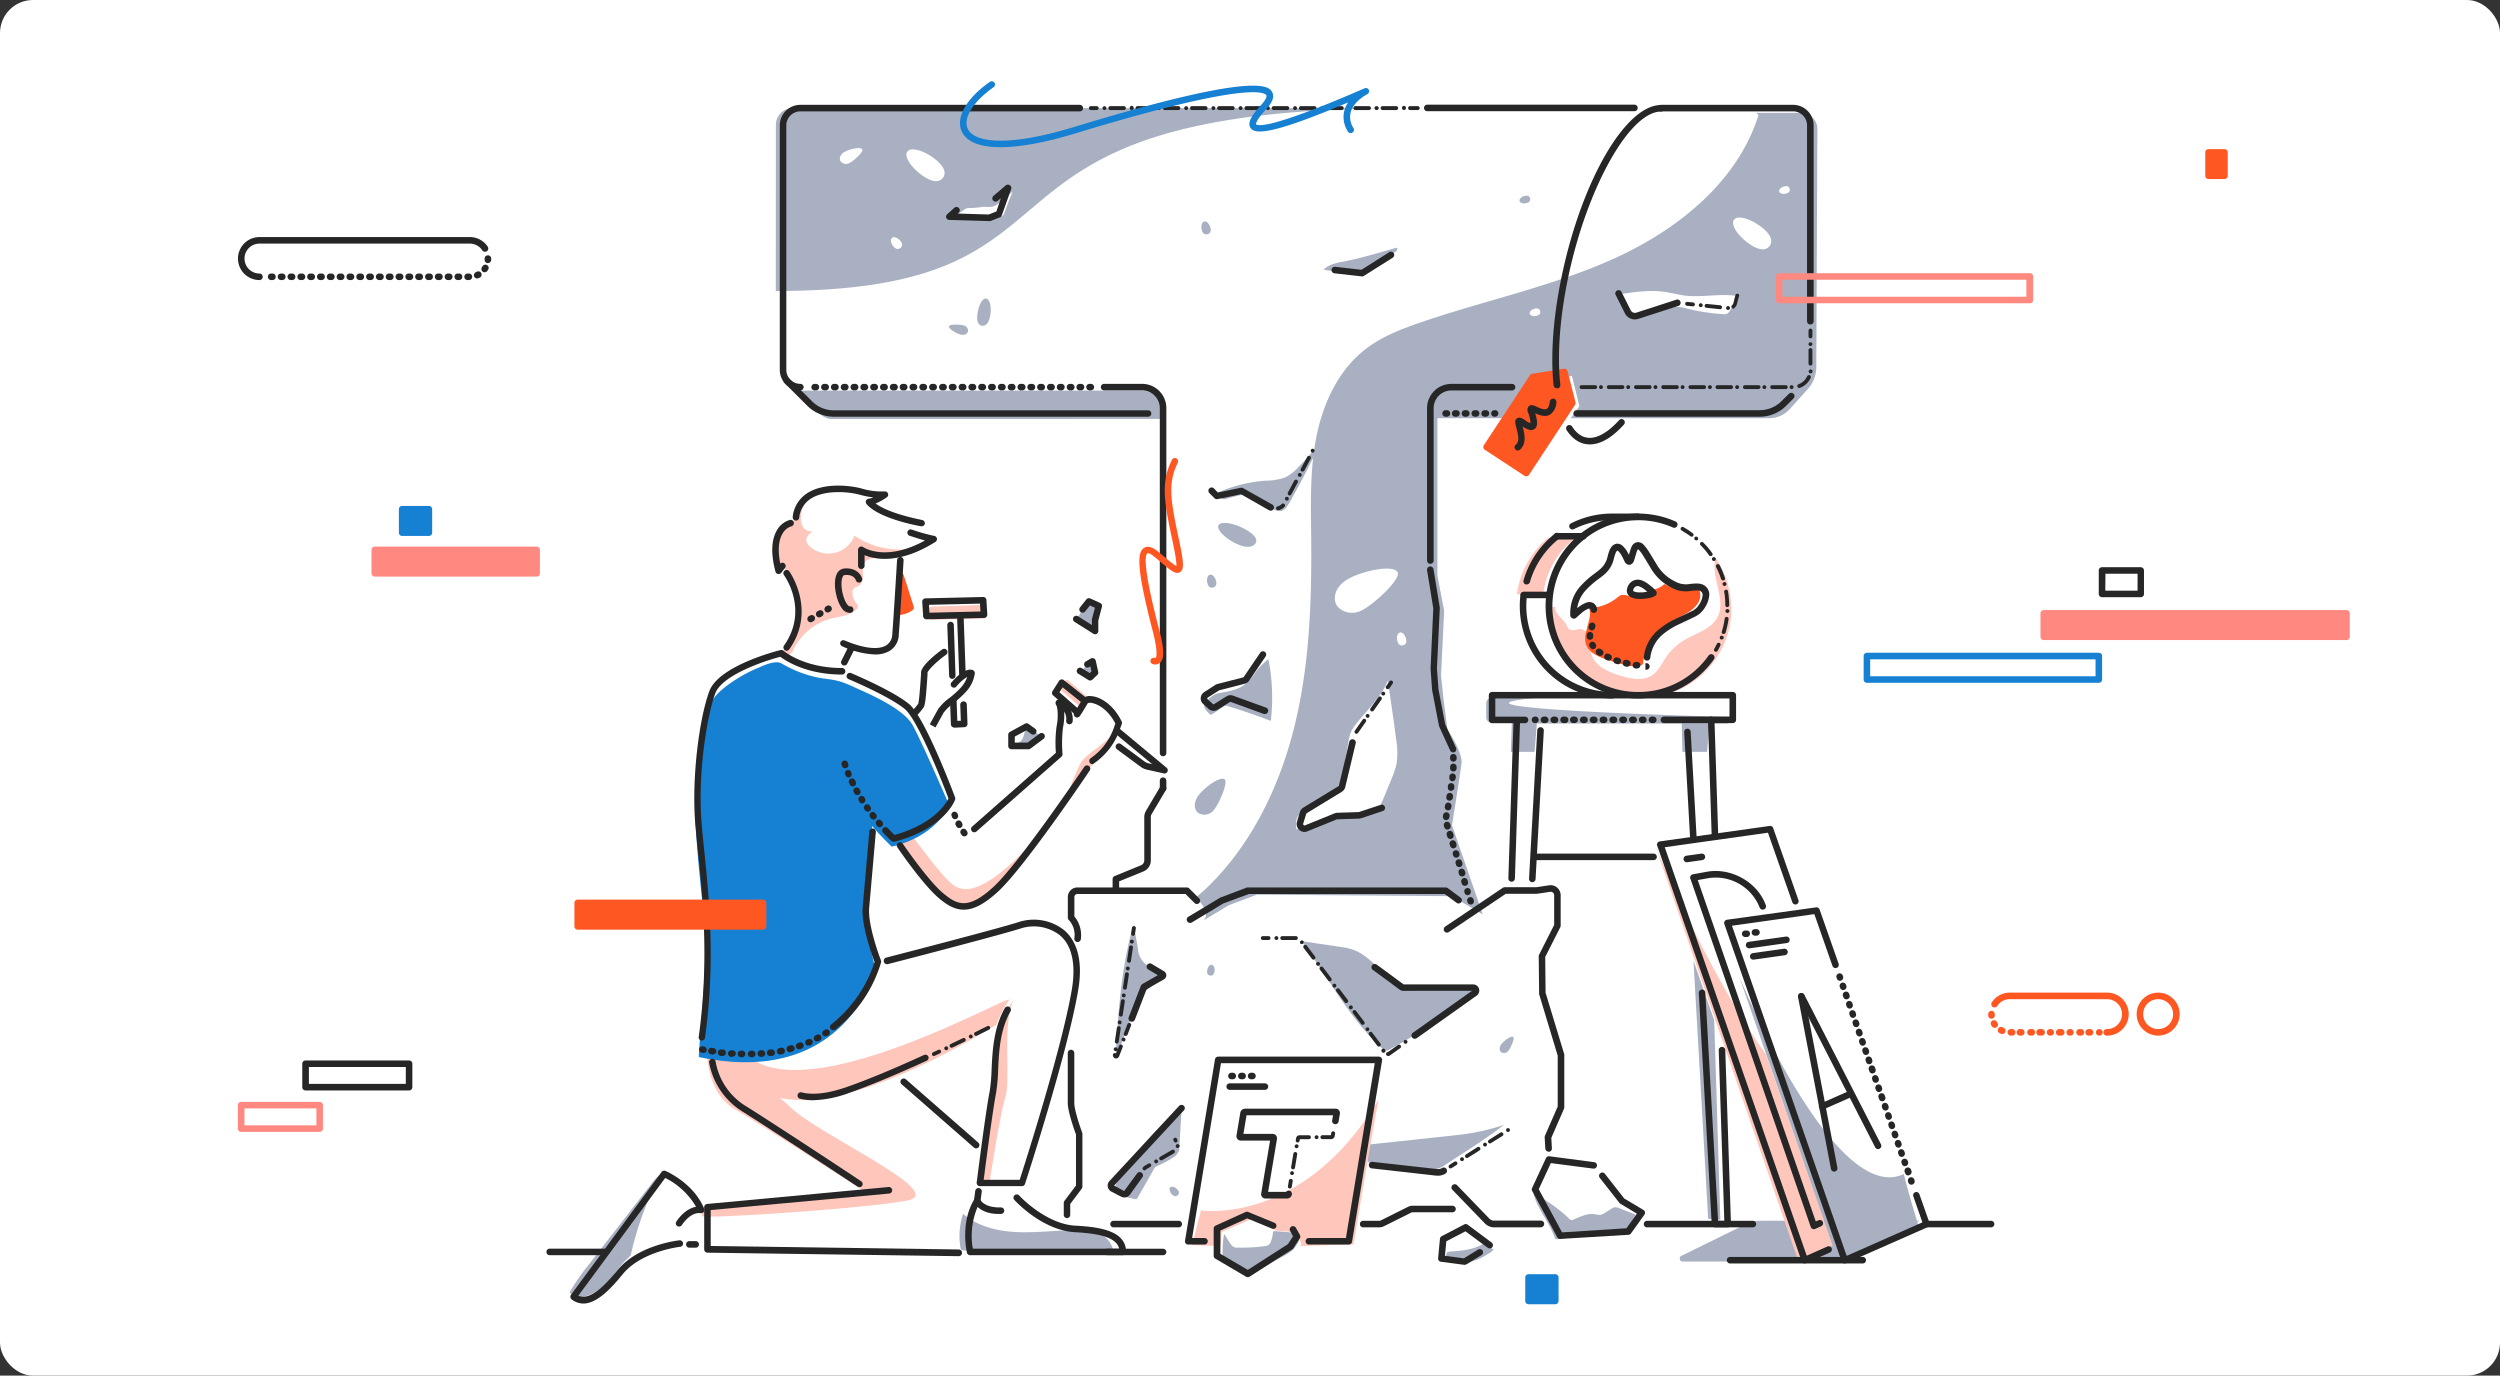 <svg id="Layer_1" data-name="Layer 1" xmlns="http://www.w3.org/2000/svg" viewBox="0 0 607 334"><rect x="0" y="0" width="607" height="334" fill="#333333" stroke="none"/><defs><style>.cls-1{fill:#fff;}.cls-2{fill:#a8b0c2;}.cls-3{fill:#ffc6bc;}.cls-4{fill:#ff5722;}.cls-5{fill:#1680d3;}.cls-6{fill:#262626;}.cls-7{fill:#ff8980;}</style></defs><rect class="cls-1" width="607" height="334" rx="8.02" transform="translate(607 334) rotate(-180)"/><path class="cls-2" d="M332.38,282.33a21.22,21.22,0,0,1,5.31.56,64,64,0,0,0,9.56,1,6.11,6.11,0,0,0,1.91-.16,6.48,6.48,0,0,0,1.69-.88l4.28-2.78c3.41-2.22,6.83-4.44,10-6.94a52.15,52.15,0,0,1-8,2c-1.92.32-3.85.52-5.78.73l-18.68,2a.73.73,0,0,0-.41.12.81.81,0,0,0-.2.39,9.55,9.55,0,0,0-.35,2.86"/><path class="cls-2" d="M424,297.17l-15.74,7.74a.73.73,0,0,0,.33,1.39H446l20.13-9.9H427.27A7.44,7.44,0,0,0,424,297.17Z"/><path class="cls-3" d="M262.89,171.59l1.12-1.9a.37.37,0,0,0-.07-.48l-4.65-4.06a.38.38,0,0,0-.59.12l-1,2a.38.38,0,0,0,.09.46l4.52,3.94A.38.38,0,0,0,262.89,171.59Z"/><path class="cls-3" d="M225.68,147.9l0,2a.61.61,0,0,0,.62.6l12.63-.32a.6.6,0,0,0,.58-.63l-.11-2.13a.6.6,0,0,0-.62-.56l-12.54.43A.61.61,0,0,0,225.68,147.9Z"/><path class="cls-2" d="M153.16,304.71a78.46,78.46,0,0,1,7.25-19.66,12,12,0,0,0-2.31,2.46L143,307a52.35,52.35,0,0,0-4.74,6.83,4.19,4.19,0,0,0,3.79.92,9.62,9.62,0,0,0,3.59-1.82,13.86,13.86,0,0,0,2.45-2.2c1.73-2.07,2.56-3.71,4.63-5.46"/><path class="cls-2" d="M270.27,303.52a5.59,5.59,0,0,0-3.44-4,13.77,13.77,0,0,0-5.38-.84c-4.77,0-9.53.66-14.29.48s-9.7-1.31-13.32-4.43a16.87,16.87,0,0,0-.64,8.19.84.84,0,0,0,.26.56.92.92,0,0,0,.43.11q18.35,1.13,36.74.66"/><path class="cls-3" d="M420.33,147.72a21.62,21.62,0,0,0-3.79-12.26c-1.27,4.73,2.75,10.13.43,14.46-1.55,2.91-5.19,3.8-8,5.48a14.25,14.25,0,0,0-4.46,4.18c-1.06,1.55-1.87,3.37-3.43,4.39-2.23,1.46-5.17.85-7.71.07-3-.91-6.24-2.36-7-5.34-.3-1.15-.17-2.38-.42-3.55s-1.08-2.38-2.27-2.41c-.93,0-2,.64-2.72,0a3,3,0,0,1-.63-1c-.77-1.58-2.92-2.63-2.65-4.37l-.78,0c0,.1,0,.2,0,.3a21.75,21.75,0,0,0,43.5,0Z"/><path class="cls-3" d="M291.59,293.89s24.72,3.85,43.14-26.95c-1.4,6.92-6.09,35.21-6.09,35.21l-12.93.38.27-.46-1.18-2.81-5.06-.46L304,295.92l-7.38,3.21-.27,3.4-6.91-.21Z"/><polygon class="cls-2" points="417.7 296.17 416.21 247.73 411.17 233.22 414.74 295.92 417.7 296.17"/><path class="cls-2" d="M366.83,182.56h5.76l.56-6.88h35.17l.16,6.88h6l.52-6.88h4.48l-.15-1.6s-75.27-2-46.33-4.61H362.13a1.28,1.28,0,0,0-1.28,1.28v3.42a1.28,1.28,0,0,0,1.28,1.28h4.94Z"/><path class="cls-2" d="M308.32,174.93q-5.06-1.91-10.21-3.49a1.34,1.34,0,0,0-.56-.08,1.16,1.16,0,0,0-.5.24l-2.73,1.81a.5.5,0,0,1-.28.12.49.49,0,0,1-.29-.14,4.9,4.9,0,0,1-1.21-1.43,1.14,1.14,0,0,1-.19-.55,1.32,1.32,0,0,1,.36-.75,6.45,6.45,0,0,1,2.42-2.14,7.12,7.12,0,0,1,1.38-.33c2.13-.37,4.38-.8,6-2.21A18.74,18.74,0,0,0,305,163a17.92,17.92,0,0,1,2.91-2.93,6.86,6.86,0,0,1,.28,1.19,48.14,48.14,0,0,1,.36,13.77"/><path class="cls-2" d="M295.32,119.53c.68.36.8,1.42,1.53,1.64a1.66,1.66,0,0,0,1-.09c1.29-.37,2.59-.7,3.9-1a1.69,1.69,0,0,1,.74,0,2.11,2.11,0,0,1,.52.26,38.64,38.64,0,0,0,6.31,3.38,2.84,2.84,0,0,0,1.9.31,2.62,2.62,0,0,0,1.22-1,19.06,19.06,0,0,0,1.06-1.73q4-7.12,7.44-14.58a58.68,58.68,0,0,1-5.84,6.85,10.64,10.64,0,0,1-3,2.32,14,14,0,0,1-4.87.82,35.12,35.12,0,0,0-11.53,2.89"/><path class="cls-2" d="M338.09,61.83a21.42,21.42,0,0,1-3.78,2.37l-3.76,2a1.66,1.66,0,0,1-.46.19,1.76,1.76,0,0,1-.72-.06c-2.54-.52-5.19-.31-7.73-.81-.08,0-.18-.06-.17-.14s0-.07.07-.1a6.91,6.91,0,0,1,1.66-1,15.36,15.36,0,0,1,3.07-.78c4.31-.83,8.5-2.14,12.72-3.33a.24.24,0,0,1,.14,0c.1,0,.13.15.13.25,0,.47-.45.79-.85,1"/><path class="cls-3" d="M240.32,286.73s2.44-16.08,3.8-20.38-.91-18.2,2.13-23.9c-1.21,2-3,4.46-3.6,7.81s-1.5,14.33-1.5,14.33-3.72,22.63-3.22,22.63A19.33,19.33,0,0,0,240.32,286.73Z"/><path class="cls-3" d="M170.47,295.26c.23.76,39.95-1.82,49.9-3.8s-21.49-15.78-28.71-22.85,2.13,9.42,50.24-19.79a30.12,30.12,0,0,1,3.08-6c1.52-2.2-48.59,26.76-63.56,13.46a60.21,60.21,0,0,1-9.73-.75s-.27,9.69,6.83,13.85,32.13,20.36,32.13,20.36l-40.18,3.41Z"/><path class="cls-3" d="M259.35,192.7c-.28.24,1.74-5,3-7.4s7.05-5.07,8.8-8.4c-1.67,3.88-3.26,6.5-4.38,7.18S261.06,191.26,259.35,192.7Z"/><path class="cls-3" d="M221.26,202.65s4.48,6.19,7.79,9.91,7.34,8.64,25.67-12.51c-8.54,11.91-16,20.08-20.6,20s-13.07-9.87-16.46-16.73C219.29,203.11,221.26,202.65,221.26,202.65Z"/><path class="cls-3" d="M192.39,158.33a14.14,14.14,0,0,1,9.44-8.15c2.11-.53,4.51-.65,6.07-2.18a1.09,1.09,0,0,0,.41-.85,1.41,1.41,0,0,0-.39-.7,4.38,4.38,0,0,1-.95-2.62,1.53,1.53,0,0,1,.15-.76c.29-.47.92-.55,1.39-.83.93-.57,1.07-1.85,1-2.94s-.06-2.34.73-3.09a3.93,3.93,0,0,1,2.77-.69c4.29,0,8.82-.61,12.19-3.28a19.74,19.74,0,0,1-17.74-2.17,6.79,6.79,0,0,1-10.76,2.69,2.35,2.35,0,0,1-.9-1.38c-.15-1,.76-1.83,1.57-2.44a2.14,2.14,0,0,1-2.31-.88,4,4,0,0,1-.6-2.53,7.49,7.49,0,0,1,1.09-3.53,5.42,5.42,0,0,0-2.65,3.63,1.78,1.78,0,0,1-.21.65,1.55,1.55,0,0,1-.53.45,9.55,9.55,0,0,0-3.49,11.45c-.16-.44.41-.86.86-.76a1.82,1.82,0,0,1,1,.9c3.49,5.26,3.31,12,1.12,17.88l-1.79,2.13,1.37,1Z"/><path class="cls-3" d="M374.65,144.64a20,20,0,0,1,7.94-14.06c-3.13.08-5.9,0-6.47,0s-6.71,5.12-7.82,13.67C369.38,144.3,374.65,144.64,374.65,144.64Z"/><path class="cls-3" d="M428.75,256C413.93,235,402,205.63,402,205.63L436.57,306l8.54-3.61Z"/><path class="cls-2" d="M422.25,237.05s23,56.11,40,48c.71,3.28,3.53,12.54,3.53,12.54l-19.62,8.22Z"/><path class="cls-2" d="M282.82,101.72v-1.11A5.78,5.78,0,0,0,277,94.83h-82a1,1,0,0,0-.62,1.7l5,4.21a4.22,4.22,0,0,0,2.69,1Z"/><path class="cls-2" d="M246.63,180.59a3.51,3.51,0,0,0,1.23-.67,2.72,2.72,0,0,0,.55-.89,15.68,15.68,0,0,0,.64-2.35c0-.09.06-.19.15-.19s.1,0,.14.06a15.94,15.94,0,0,0,2.18,1.31,11.32,11.32,0,0,0,1.68,1,2.37,2.37,0,0,1-.55.59,7.66,7.66,0,0,1-2.36,1.53,1.65,1.65,0,0,1-.44.1,2.3,2.3,0,0,1-.73-.14,12.21,12.21,0,0,0-2.08-.44"/><path class="cls-2" d="M261.64,149.94a9,9,0,0,0,.87-1.44c.19-.28.44-.53.63-.81s.3-.53.46-.78a2.81,2.81,0,0,1,1.16-1,.35.35,0,0,1,.17,0c.11,0,.2.1.27.18a3.91,3.91,0,0,0,1.31.89.4.4,0,0,1,.2.11c.14.14.09.36,0,.54a26.85,26.85,0,0,0-.85,3.43,2.87,2.87,0,0,0-.07.77,9.74,9.74,0,0,1,.2,1.3l-1.81-1.27c-.31-.22-.63-.44-1-.63a6.64,6.64,0,0,1-1.48-.94"/><path class="cls-2" d="M262.4,162.79l2,1.51a.35.35,0,0,0,.22.1.38.38,0,0,0,.25-.13l1.05-.87a.23.23,0,0,0,.1-.14.14.14,0,0,0,0-.09l-.34-2.38a2,2,0,0,0-.12-.49,2.79,2.79,0,0,0-1.25.59c-.12.12-.21.25-.32.38s-.27.28-.4.43a6.45,6.45,0,0,0-.78,1.1"/><path class="cls-2" d="M297.3,299.67a21.27,21.27,0,0,0,1.5,2.35,1.77,1.77,0,0,0,1.81.9,43.53,43.53,0,0,0,6.35-.34,2.07,2.07,0,0,0,1.21-.43,1.92,1.92,0,0,0,.42-.75,9.3,9.3,0,0,0,.5-2.16.45.45,0,0,1,.09-.25.4.4,0,0,1,.34-.07l5,.39a.58.58,0,0,1,.28.07.57.57,0,0,1,.19.26,2.45,2.45,0,0,1,.36,1.65,2.37,2.37,0,0,1-.3.62A8.23,8.23,0,0,1,314,303.4a10.33,10.33,0,0,1-2.61,1.71l-4.1,2.12a10.88,10.88,0,0,0-2.49,1.62,1.62,1.62,0,0,1-.81.54,1.55,1.55,0,0,1-1-.39,17.39,17.39,0,0,0-2.65-1.51,30,30,0,0,1-3.14-1.48.71.71,0,0,1-.28-.26.69.69,0,0,1-.06-.31,30.38,30.38,0,0,1,.26-5.39"/><path class="cls-2" d="M352.09,303.86c2.78-.15,5.66-.43,8.05-1.85a.45.45,0,0,1,.22-.08.44.44,0,0,1,.26.16,4.89,4.89,0,0,0,2.07,1.21,4,4,0,0,1-1.31,1.09,15.68,15.68,0,0,1-2.86,1.52c-.52.2-1.07.34-1.58.57a4.52,4.52,0,0,1-.85.36,2.89,2.89,0,0,1-.88,0c-1.56-.16-3.12-.43-4.67-.7l.83-2.12"/><path class="cls-2" d="M372.52,289.86a37.09,37.09,0,0,1,8.44,6,1,1,0,0,0,.57.37.89.89,0,0,0,.48-.11c1.71-.72,3.5-1.63,5.33-1.3a4.65,4.65,0,0,0,1.11.16,2.88,2.88,0,0,0,1.29-.54c.51-.31,1-.63,1.5-.95a2.12,2.12,0,0,1,.74-.36,2.15,2.15,0,0,1,1.16.22l3.73,1.45a.16.16,0,0,1,.12.07c.06.08,0,.19,0,.27l-2.38,4a1.4,1.4,0,0,1-.43.5,1.25,1.25,0,0,1-.51.14,20.87,20.87,0,0,1-2.24.1,102.72,102.72,0,0,0-13.34,1,.53.53,0,0,1-.33,0,.69.69,0,0,1-.27-.39c-1.31-3.72-4.11-6.81-5.16-10.6"/><path class="cls-2" d="M188.36,70.65c83.39,0,38.16-44.4,153-44.4H192.46a4.08,4.08,0,0,0-4.08,4.07Z"/><path class="cls-1" d="M238.09,50.3a19.58,19.58,0,0,1-2.65.21,2.79,2.79,0,0,0-.82.1,3,3,0,0,0-.55.32l-1.28.91a4,4,0,0,0-.9.78l8.25.53a4.58,4.58,0,0,0,1,0,4.86,4.86,0,0,0,.92-.27l1-.38a1.22,1.22,0,0,0,.49-.26,1.38,1.38,0,0,0,.32-.58c.62-1.73,1.29-3.45,2-5.13l-3.25,2.68a4.35,4.35,0,0,1-1.34.87c-1,.36-2.16,0-3.21.23"/><path class="cls-3" d="M290.37,222.41l0,0Z"/><path class="cls-2" d="M437.36,27.41H426.43l.54.51c-5,16.06-19.36,27.66-34.67,34.67s-32,10.35-47.91,15.88C340,80,335.5,81.76,331.76,84.61c-6.64,5-10.44,13.08-12.1,21.25s-1.38,16.59-1.3,24.92c.14,15.41-.42,31-4.15,45.91s-10.84,29.37-22.18,39.8c0,0-.68.54-1.64,1.42,3.93,4,1.95,5.48,1.67,5.66l6.26-3.76,6.87-2.59,47.3.37L360,222l-7.46-21.64s2-12.35,2.32-15-3.42-8.28-3.42-8.28l-.88-6.66-.68-6.44.77-15.64L349,139.76V101.54h19.16l5.92-8.69,7.58-1.6,1.81,7.35-2.09,2.94h48.21a6.65,6.65,0,0,0,4.94-2.2l4.39-4.86A8.07,8.07,0,0,0,441,89.13l.26-57.84A3.88,3.88,0,0,0,437.36,27.41Z"/><path class="cls-1" d="M392.71,71.5l2.62,5a1.7,1.7,0,0,0,.61.76,1.67,1.67,0,0,0,1.24,0l8.19-2.37a8.12,8.12,0,0,1,1.68-.36,8.47,8.47,0,0,1,2.54.39,48.94,48.94,0,0,0,8.77,1.36,1.71,1.71,0,0,0,1.07-.16,1.56,1.56,0,0,0,.45-.47,15.92,15.92,0,0,0,2-3.77c-4.26-.71-8.64.43-12.92-.13-1.53-.2-3-.62-4.54-.85-3.85-.59-7.78,0-11.63.63"/><path class="cls-1" d="M336.89,165.42c-1.61,4-5.05,7-7.69,10.43a8.45,8.45,0,0,0-1.3,2.18,9.72,9.72,0,0,0-.43,1.77L325.83,189a3.92,3.92,0,0,1-.4,1.34,4.16,4.16,0,0,1-1.36,1.24c-2.78,1.88-5.51,3.84-8.16,5.9a3.85,3.85,0,0,0-.8.76,4,4,0,0,0-.26,3.14,44.78,44.78,0,0,0,7-2.36,10.75,10.75,0,0,1,2.39-.83,13.49,13.49,0,0,1,2.62,0,16.33,16.33,0,0,0,7.23-1.4,1.8,1.8,0,0,0,.64-.41,2.05,2.05,0,0,0,.31-.54c1-2.27,1.93-4.54,2.86-6.83a19.46,19.46,0,0,0,1.18-3.55,19,19,0,0,0-.1-5.92c-.59-4.73-1.31-9.44-2-14.16"/><path class="cls-2" d="M275.13,224.81c-3,10.51-3.65,21.51-4.31,32.41l5.54-14.47a4.56,4.56,0,0,1,.59-1.19,5,5,0,0,1,1.23-1,47.18,47.18,0,0,0,4.54-3.69L279.65,235a5.42,5.42,0,0,1-3.37-4.74l-1-5.56"/><path class="cls-2" d="M316.12,228.6c6.4,8.78,11.47,18.69,19.51,26a1.44,1.44,0,0,0,1,.5,1.59,1.59,0,0,0,.62-.22c2.41-1.32,4.82-2.64,7.11-4.15,1.44-.94,2.82-2,4.21-3l9.73-7.16-13-.06a10.79,10.79,0,0,1-3.31-.35,9.85,9.85,0,0,1-2.4-1.27,42.2,42.2,0,0,1-4.11-3.19c-2.17-1.93-4.23-4.16-7-5.13a17.57,17.57,0,0,0-3.31-.71l-9-1.33"/><path class="cls-2" d="M286.67,268.9a70.9,70.9,0,0,0-15.28,17.87,4.85,4.85,0,0,0-.69,1.58,1.67,1.67,0,0,0,.46,1.59,2.51,2.51,0,0,0,1.13.46l3,.68a.93.93,0,0,0,.7,0,1.06,1.06,0,0,0,.26-.33l3.85-6.78a2.23,2.23,0,0,1,.41-.59,2.5,2.5,0,0,1,.78-.44,24.45,24.45,0,0,0,3.39-1.8,3.48,3.48,0,0,0,1.48-1.51,3.81,3.81,0,0,0,.19-1.16l.59-10.16"/><path class="cls-4" d="M218.67,139.89l2.42,7.6a5.49,5.49,0,0,1-3,1.06"/><path class="cls-4" d="M218.05,149.34a.79.79,0,0,1-.79-.79.79.79,0,0,1,.79-.8,4.47,4.47,0,0,0,2.1-.6l-2.24-7a.8.8,0,1,1,1.52-.48l2.42,7.6a.8.8,0,0,1-.27.87A6.31,6.31,0,0,1,218.05,149.34Z"/><path class="cls-5" d="M184.29,162.09s3.84-2,5.48-1a29.37,29.37,0,0,0,9.28,3.52c3.47.5,4.5.46,8.08,2.11s12.18,5.18,14.5,9.42,8.87,19.43,8.87,19.43-2.92,7.37-14,10c-3.15-3.07-4.73-5-4.73-5s-2.14,16.6-2,20.4,2.8,14.32,2.8,14.32-7,28.93-42.89,21.36c0-3.52,2.17-23.06,1.46-31.39s-2.86-24.34-2.26-34.06,2.62-18.94,4.38-21.57S180.6,163.46,184.29,162.09Z"/><path class="cls-1" d="M223.7,42.44c2.71,2,4.43,1.86,5.26.73s.45-2.81-2.26-4.8-5.57-2.69-6.4-1.57S221,40.45,223.7,42.44Z"/><path class="cls-2" d="M237.35,76c-.33,2.06.24,3,1.09,3.1s1.68-.55,2-2.61-.1-3.84-1-4S237.67,74,237.35,76Z"/><path class="cls-2" d="M299.4,131.61c2.7,1.51,4.42,1.4,5.25.55s.45-2.12-2.26-3.63-5.57-2-6.4-1.18S296.69,130.11,299.4,131.61Z"/><path class="cls-1" d="M424.41,59c2.71,2,4.43,1.85,5.26.72s.45-2.81-2.26-4.8-5.57-2.69-6.4-1.57S421.71,57,424.41,59Z"/><path class="cls-1" d="M324.33,146.55c-.62-1.64-.23-4.58,4.05-6.52s10.37-2.77,11-1-6,7.91-8.92,9.26S324.88,148,324.33,146.55Z"/><path class="cls-2" d="M290.79,197.29c-.76-.77-1.28-2.52.64-4.69s5.14-4.16,5.95-3.35-1.41,6-2.69,7.46A2.87,2.87,0,0,1,290.79,197.29Z"/><path class="cls-2" d="M364.43,255.44c-.34-.35-.58-1.15.29-2.13s2.34-1.89,2.71-1.52-.65,2.71-1.23,3.38A1.3,1.3,0,0,1,364.43,255.44Z"/><path class="cls-1" d="M204,39c-.22-.58-.08-1.63,1.44-2.32s3.69-1,3.93-.36-2.15,2.81-3.18,3.29A1.66,1.66,0,0,1,204,39Z"/><path class="cls-2" d="M235,80.59c-.2.45-.85,1-2.11.54s-2.66-1.47-2.46-1.95,2.79-.44,3.64-.15A1.31,1.31,0,0,1,235,80.59Z"/><path class="cls-6" d="M519.76,145h-9.39a.79.79,0,0,1-.79-.79v-5.7a.79.79,0,0,1,.79-.79h9.39a.79.79,0,0,1,.8.79v5.7A.79.79,0,0,1,519.76,145Zm-8.59-1.59H519v-4.1h-7.8Z"/><rect class="cls-7" x="496.22" y="148.92" width="73.51" height="5.7"/><path class="cls-7" d="M569.73,155.41H496.22a.79.79,0,0,1-.79-.8v-5.69a.79.79,0,0,1,.79-.8h73.51a.8.8,0,0,1,.8.8v5.69A.8.8,0,0,1,569.73,155.41ZM497,153.82h71.92v-4.11H497Z"/><path class="cls-5" d="M509.6,165.78H453.28a.79.79,0,0,1-.79-.8v-5.69a.79.79,0,0,1,.79-.8H509.6a.79.79,0,0,1,.79.8V165A.79.79,0,0,1,509.6,165.78Zm-55.52-1.59H508.8v-4.11H454.08Z"/><rect class="cls-5" x="97.64" y="123.64" width="6.49" height="5.7"/><path class="cls-5" d="M104.13,130.13H97.64a.79.79,0,0,1-.79-.8v-5.69a.79.79,0,0,1,.79-.8h6.49a.8.8,0,0,1,.8.8v5.69A.8.8,0,0,1,104.13,130.13Zm-5.69-1.59h4.9v-4.11h-4.9Z"/><rect class="cls-7" x="90.97" y="133.51" width="39.29" height="5.7"/><path class="cls-7" d="M130.26,140H91a.79.79,0,0,1-.8-.79v-5.7a.79.79,0,0,1,.8-.79h39.29a.79.79,0,0,1,.8.79v5.7A.79.79,0,0,1,130.26,140Zm-38.5-1.59h37.71v-4.1H91.76Z"/><path class="cls-4" d="M511.59,251.45a.8.8,0,1,1,0-1.59,3.63,3.63,0,1,0,0-7.26H487.94a3.62,3.62,0,0,0-3,1.65.79.79,0,0,1-1.33-.87,5.21,5.21,0,0,1,4.37-2.37h23.65a5.22,5.22,0,0,1,0,10.44Z"/><path class="cls-4" d="M509.82,251.45h-.22a.8.8,0,0,1,0-1.59h.22a.8.8,0,0,1,0,1.59Zm-2.28,0h-.32a.8.8,0,1,1,0-1.59h.32a.8.8,0,0,1,0,1.59Zm-2.39,0h-.32a.8.8,0,0,1,0-1.59h.32a.8.8,0,1,1,0,1.59Zm-2.38,0h-.32a.8.8,0,0,1,0-1.59h.32a.8.8,0,0,1,0,1.59Zm-2.39,0h-.31a.8.8,0,1,1,0-1.59h.31a.8.8,0,1,1,0,1.59Zm-2.38,0h-.32a.8.8,0,0,1,0-1.59H498a.8.8,0,0,1,0,1.59Zm-2.39,0h-.31a.8.8,0,1,1,0-1.59h.31a.8.8,0,1,1,0,1.59Zm-2.38,0h-.32a.8.8,0,0,1,0-1.59h.32a.8.8,0,1,1,0,1.59Zm-2.38,0h-.32a.8.8,0,1,1,0-1.59h.32a.8.8,0,0,1,0,1.59Zm-2.39,0h-.32a.8.8,0,0,1,0-1.59h.32a.8.8,0,1,1,0,1.59Zm-2.33-.39a.91.91,0,0,1-.32-.06l-.34-.17a.79.79,0,0,1-.32-1.08.78.78,0,0,1,1.07-.32l.23.11a.79.79,0,0,1-.32,1.52Zm-1.81-1.5a.78.78,0,0,1-.65-.33c-.08-.11-.14-.21-.21-.32a.8.8,0,0,1,.27-1.09.79.79,0,0,1,1.09.27l.14.22a.8.8,0,0,1-.18,1.11A.86.86,0,0,1,484.32,249.56Zm-.79-2.22a.79.79,0,0,1-.79-.73c0-.13,0-.25,0-.38a.79.79,0,0,1,.8-.79.79.79,0,0,1,.79.79,2.26,2.26,0,0,0,0,.26.79.79,0,0,1-.73.85Z"/><path class="cls-4" d="M524,251.45a5.22,5.22,0,1,1,5.22-5.22A5.22,5.22,0,0,1,524,251.45Zm0-8.85a3.63,3.63,0,1,0,3.63,3.63A3.64,3.64,0,0,0,524,242.6Z"/><path class="cls-1" d="M433.65,47c.8-.21,1-.67.89-1.15s-.53-.79-1.33-.59-1.34.75-1.22,1.23S432.86,47.24,433.65,47Z"/><path class="cls-2" d="M370.62,49.31c.8-.2,1-.67.89-1.15s-.53-.79-1.33-.59-1.35.76-1.23,1.24S369.82,49.52,370.62,49.31Z"/><path class="cls-1" d="M373.07,76.69c.8-.21,1-.67.89-1.15s-.53-.8-1.33-.59-1.34.75-1.22,1.23S372.28,76.89,373.07,76.69Z"/><path class="cls-2" d="M293.1,235.6c-.12.82.23,1.19.72,1.27s.93-.19,1.06-1-.18-1.54-.67-1.61S293.23,234.79,293.1,235.6Z"/><path class="cls-2" d="M284.53,290c.58.58,1.09.53,1.45.18s.41-.85-.17-1.44-1.33-.79-1.68-.44S284,289.39,284.53,290Z"/><path class="cls-1" d="M339.27,155.58c.24,1,.8,1.24,1.38,1.1s1-.63.74-1.6-.89-1.65-1.47-1.52S339,154.6,339.27,155.58Z"/><path class="cls-2" d="M293.14,141.56c.23,1,.79,1.24,1.38,1.1s1-.63.74-1.6-.9-1.65-1.48-1.52S292.91,140.58,293.14,141.56Z"/><path class="cls-2" d="M291.77,55.78c.23,1,.79,1.24,1.38,1.1s1-.62.74-1.6-.9-1.65-1.48-1.51S291.54,54.81,291.77,55.78Z"/><path class="cls-1" d="M216.92,59.85c.65.75,1.27.73,1.73.34s.57-1-.08-1.76-1.55-1.06-2-.66S216.27,59.09,216.92,59.85Z"/><path class="cls-6" d="M99.33,264.76H74.18a.79.79,0,0,1-.79-.79v-5.7a.79.79,0,0,1,.79-.79H99.33a.79.79,0,0,1,.79.79V264A.79.79,0,0,1,99.33,264.76ZM75,263.17H98.53v-4.1H75Z"/><path class="cls-7" d="M77.61,274.82H58.55a.79.79,0,0,1-.79-.8v-5.7a.79.79,0,0,1,.79-.79H77.61a.8.8,0,0,1,.8.79V274A.8.8,0,0,1,77.61,274.82Zm-18.26-1.59H76.82v-4.11H59.35Z"/><rect class="cls-5" x="371.13" y="310.18" width="6.49" height="5.7" transform="translate(748.75 626.05) rotate(-180)"/><path class="cls-5" d="M377.62,316.67h-6.49a.8.8,0,0,1-.8-.8v-5.69a.8.8,0,0,1,.8-.8h6.49a.8.8,0,0,1,.8.8v5.69A.8.8,0,0,1,377.62,316.67Zm-5.7-1.59h4.91V311h-4.91Z"/><path class="cls-6" d="M63,68a5.22,5.22,0,1,1,0-10.44h51.07a5.23,5.23,0,0,1,4.38,2.37.8.8,0,0,1-1.34.87,3.62,3.62,0,0,0-3-1.65H63a3.63,3.63,0,1,0,0,7.26.79.79,0,0,1,.79.79A.79.79,0,0,1,63,68Z"/><path class="cls-6" d="M113.85,68h-.32a.79.79,0,0,1-.79-.8.79.79,0,0,1,.79-.79h.32a.79.79,0,0,1,.79.79A.79.79,0,0,1,113.85,68Zm-2.39,0h-.31a.8.8,0,0,1-.8-.8.79.79,0,0,1,.8-.79h.31a.79.79,0,0,1,.8.79A.8.8,0,0,1,111.46,68Zm-2.38,0h-.32a.79.79,0,0,1-.79-.8.79.79,0,0,1,.79-.79h.32a.79.79,0,0,1,.8.79A.8.8,0,0,1,109.08,68Zm-2.38,0h-.32a.8.8,0,0,1-.8-.8.79.79,0,0,1,.8-.79h.32a.79.79,0,0,1,.79.79A.8.8,0,0,1,106.7,68Zm-2.39,0H104a.79.79,0,0,1-.79-.8.79.79,0,0,1,.79-.79h.32a.79.79,0,0,1,.8.79A.8.8,0,0,1,104.31,68Zm-2.38,0h-.32a.8.8,0,0,1-.8-.8.79.79,0,0,1,.8-.79h.32a.79.79,0,0,1,.79.79A.79.79,0,0,1,101.93,68Zm-2.39,0h-.32a.79.79,0,0,1-.79-.8.79.79,0,0,1,.79-.79h.32a.79.79,0,0,1,.8.79A.8.8,0,0,1,99.54,68Zm-2.38,0h-.32a.8.8,0,0,1-.8-.8.79.79,0,0,1,.8-.79h.32a.79.79,0,0,1,.79.79A.79.79,0,0,1,97.16,68Zm-2.39,0h-.32a.79.79,0,0,1-.79-.8.79.79,0,0,1,.79-.79h.32a.79.79,0,0,1,.8.79A.8.8,0,0,1,94.77,68Zm-2.38,0h-.32a.8.8,0,0,1-.8-.8.79.79,0,0,1,.8-.79h.32a.79.79,0,0,1,.79.79A.79.79,0,0,1,92.39,68ZM90,68h-.31a.8.8,0,0,1-.8-.8.79.79,0,0,1,.8-.79H90a.79.79,0,0,1,.8.79A.8.8,0,0,1,90,68Zm-2.38,0H87.3a.79.79,0,0,1-.79-.8.79.79,0,0,1,.79-.79h.32a.79.79,0,0,1,.79.79A.79.79,0,0,1,87.62,68Zm-2.39,0h-.31a.8.8,0,0,1-.8-.8.79.79,0,0,1,.8-.79h.31a.79.79,0,0,1,.8.79A.8.8,0,0,1,85.23,68Zm-2.38,0h-.32a.79.79,0,0,1-.79-.8.79.79,0,0,1,.79-.79h.32a.79.79,0,0,1,.79.79A.79.79,0,0,1,82.85,68Zm-2.39,0h-.31a.8.8,0,0,1-.8-.8.79.79,0,0,1,.8-.79h.31a.79.79,0,0,1,.8.79A.8.8,0,0,1,80.46,68Zm-2.38,0h-.32a.79.79,0,0,1-.79-.8.79.79,0,0,1,.79-.79h.32a.79.79,0,0,1,.8.79A.8.8,0,0,1,78.08,68ZM75.7,68h-.32a.8.8,0,0,1-.8-.8.79.79,0,0,1,.8-.79h.32a.79.79,0,0,1,.79.79A.8.8,0,0,1,75.7,68Zm-2.39,0H73a.79.79,0,0,1-.79-.8.79.79,0,0,1,.79-.79h.32a.79.79,0,0,1,.8.79A.8.8,0,0,1,73.31,68Zm-2.38,0h-.32a.8.8,0,0,1-.8-.8.79.79,0,0,1,.8-.79h.32a.79.79,0,0,1,.79.79A.79.79,0,0,1,70.93,68Zm-2.39,0h-.32a.79.79,0,0,1-.79-.8.79.79,0,0,1,.79-.79h.32a.79.79,0,0,1,.8.79A.8.8,0,0,1,68.54,68Zm-2.38,0h-.32a.8.8,0,0,1-.8-.8.79.79,0,0,1,.8-.79h.32a.79.79,0,0,1,.79.79A.79.79,0,0,1,66.16,68Zm49.7-.39a.79.79,0,0,1-.73-.47.81.81,0,0,1,.41-1.05l.23-.11a.78.78,0,0,1,1.07.32.79.79,0,0,1-.32,1.08l-.34.16A.71.71,0,0,1,115.86,67.59Zm1.81-1.5a.85.85,0,0,1-.45-.14.79.79,0,0,1-.19-1.11l.14-.22a.79.79,0,0,1,1.09-.27.78.78,0,0,1,.27,1.09,2.92,2.92,0,0,1-.21.32A.78.78,0,0,1,117.67,66.09Zm.79-2.22h-.06a.79.79,0,0,1-.73-.85,2.26,2.26,0,0,0,0-.26.79.79,0,0,1,.8-.79.79.79,0,0,1,.79.79c0,.13,0,.25,0,.38A.8.8,0,0,1,118.46,63.87Z"/><path class="cls-6" d="M170.43,252.66h-.11a.79.79,0,0,1-.67-.9c2.55-18.34,1-33.83-.2-45.13-.24-2.34-.46-4.51-.63-6.5-.95-11.32,1-25.84,3.4-32.3,2.32-6.25,16.68-9.84,17.29-10a.81.81,0,0,1,.72.17c.05.05,4.89,4.19,14.23,4.19a.79.79,0,0,1,.79.8.79.79,0,0,1-.79.79c-8.67,0-13.65-3.32-15-4.31-4.19,1.09-14.17,4.51-15.8,8.9-2,5.47-4.32,19.5-3.3,31.62.16,2,.38,4.14.62,6.46,1.17,11.39,2.78,27,.19,45.52A.79.79,0,0,1,170.43,252.66Z"/><path class="cls-6" d="M213.55,200.83a.76.76,0,0,1-.57-.26l0-.07-.15-.18a.8.8,0,0,1,.09-1.12.79.79,0,0,1,1.12.1l.16.18a.84.84,0,0,1-.07,1.15A.85.85,0,0,1,213.55,200.83ZM212.09,199a.81.81,0,0,1-.63-.31l-.2-.26a.81.81,0,0,1,.16-1.12.8.8,0,0,1,1.11.16l.19.24a.81.81,0,0,1-.14,1.12A.83.83,0,0,1,212.09,199Zm-1.41-1.93a.79.79,0,0,1-.65-.34l-.19-.27a.8.8,0,0,1,1.32-.89l.17.25a.8.8,0,0,1-.19,1.11A.86.86,0,0,1,210.68,197.07Zm-1.37-2a.71.71,0,0,1-.62-.34l-.05-.09-.11-.18a.79.79,0,1,1,1.34-.85l.12.19a.85.85,0,0,1-.23,1.14A.84.84,0,0,1,209.31,195.05Zm-1.15-2a.79.79,0,0,1-.7-.42l-.15-.28a.79.79,0,1,1,1.39-.76l.15.28a.8.8,0,0,1-.31,1.08A.75.75,0,0,1,208.16,193Zm-1.1-2.12a.79.79,0,0,1-.72-.45l-.14-.29a.8.8,0,1,1,1.44-.68l.13.28a.79.79,0,0,1-.37,1.06A.71.71,0,0,1,207.06,190.91Zm-1-2.17a.81.81,0,0,1-.74-.5l-.12-.29a.8.8,0,0,1,.44-1,.79.79,0,0,1,1,.44l.11.29a.79.79,0,0,1-.43,1A.8.8,0,0,1,206.08,188.74Zm-.85-2.23a.8.8,0,0,1-.75-.54l-.1-.31a.79.79,0,0,1,.5-1,.8.8,0,0,1,1,.5l.1.29a.79.79,0,0,1-.5,1A.75.75,0,0,1,205.23,186.51Z"/><path class="cls-6" d="M216.93,204.36a.77.77,0,0,1-.52-.2,28.81,28.81,0,0,1-2-2,.79.79,0,0,1,1.16-1.08c.72.78,1.3,1.34,1.63,1.65,9.61-2.71,12.53-7.7,13.09-8.86-2.05-5.49-7.63-19.24-10.59-21.7-3.7-3.07-13.48-7.2-13.58-7.24a.8.8,0,1,1,.61-1.47c.41.18,10.11,4.26,14,7.49s10.88,21.88,11.17,22.67a.72.72,0,0,1,0,.54c-.09.28-2.59,7-14.7,10.22Z"/><path class="cls-6" d="M182.3,256.69a.8.8,0,0,1,0-1.59h.33a.81.81,0,0,1,.8.78.79.79,0,0,1-.78.81h-.34Zm-2.06,0h-.35a.81.81,0,0,1-.77-.82.82.82,0,0,1,.83-.77h.31a.8.8,0,0,1,0,1.59Zm4.44-.09a.8.8,0,0,1-.05-1.59l.31,0a.78.78,0,0,1,.85.73.8.8,0,0,1-.72.86l-.33,0Zm-6.82,0h-.07l-.32,0a.79.79,0,0,1,.13-1.58l.32,0a.81.81,0,0,1,.73.86A.79.79,0,0,1,177.86,256.55Zm9.19-.21a.79.79,0,0,1-.1-1.58l.31,0a.79.79,0,1,1,.22,1.57l-.32,0Zm-11.57,0h-.09l-.32,0a.8.8,0,1,1,.2-1.58l.31,0a.8.8,0,0,1-.1,1.59Zm-2.36-.34H173l-.31-.05a.8.8,0,1,1,.26-1.57l.31.05a.8.8,0,0,1,.66.91A.81.81,0,0,1,173.12,256Zm16.29,0a.78.78,0,0,1-.78-.64.8.8,0,0,1,.62-.94l.3-.06a.8.8,0,1,1,.33,1.56l-.32.06Zm-18.63-.4a.41.41,0,0,1-.16,0l-.32-.06a.8.8,0,0,1,.32-1.56l.31.07a.79.79,0,0,1-.15,1.57Zm21-.16a.79.79,0,0,1-.77-.58.78.78,0,0,1,.54-1l.3-.09a.8.8,0,1,1,.44,1.53l-.3.08Zm2.26-.71a.79.79,0,0,1-.27-1.54l.3-.11a.79.79,0,0,1,.54,1.49l-.31.11A.58.58,0,0,1,194,254.68Zm2.21-.89a.78.78,0,0,1-.72-.47.79.79,0,0,1,.4-1l.28-.12a.79.79,0,1,1,.66,1.44l-.3.14A.87.87,0,0,1,196.21,253.79Zm2.14-1a.79.79,0,0,1-.38-1.49l.27-.15a.79.79,0,1,1,.77,1.39l-.28.15A.75.75,0,0,1,198.35,252.74Zm2.05-1.22a.8.8,0,0,1-.67-.36.79.79,0,0,1,.23-1.1l.26-.17a.79.79,0,1,1,.88,1.32l-.27.18A.75.75,0,0,1,200.4,251.52Z"/><path class="cls-6" d="M202.31,250.15a.79.79,0,0,1-.48-1.42,31.69,31.69,0,0,0,10.51-15.17c-.57-1.48-3.28-8.95-2.88-13.32.34-3.84,1.29-14.7,1.6-18.3a.8.8,0,1,1,1.59.14c-.32,3.6-1.26,14.46-1.61,18.3-.4,4.4,2.84,12.77,2.87,12.86a.79.79,0,0,1,0,.48A32.44,32.44,0,0,1,202.8,250,.82.82,0,0,1,202.31,250.15Z"/><path class="cls-6" d="M234,220.87c-2.11,0-4-1.06-6-2.76-3.87-3.22-9.88-12-10.13-12.39a.79.79,0,1,1,1.31-.9c.06.09,6.14,9,9.84,12.07,3.34,2.77,6,4.16,12.25-1.61s21.82-28.86,22-29.1a.79.79,0,0,1,1.1-.21.8.8,0,0,1,.22,1.1c-.65,1-15.85,23.5-22.23,29.38C238.94,219.59,236.34,220.87,234,220.87Z"/><path class="cls-6" d="M234.14,203.07a.78.78,0,0,1-.65-.34l-.19-.27a.81.81,0,0,1,.22-1.11.8.8,0,0,1,1.1.22l.17.25a.79.79,0,0,1-.19,1.11A.78.78,0,0,1,234.14,203.07Zm-1.23-2a.79.79,0,0,1-.7-.42l-.16-.29a.8.8,0,0,1,.35-1.07.79.79,0,0,1,1.07.34l.14.27a.8.8,0,0,1-.32,1.08A.85.85,0,0,1,232.91,201Zm-1-2.15a.79.79,0,0,1-.73-.48l-.13-.31a.78.78,0,0,1,.43-1,.79.79,0,0,1,1,.43l.12.28a.79.79,0,0,1-.41,1A.74.74,0,0,1,231.87,198.88Z"/><path class="cls-6" d="M236.56,202.08a.76.76,0,0,1-.59-.27.79.79,0,0,1,.07-1.12l20.33-17.9a30.53,30.53,0,0,1,.17-6.45c.43-1.93.32-4.43-.08-5.12a.91.91,0,0,1,.06-1.14,1,1,0,0,1,1.2-.14,5.4,5.4,0,0,1,2.72,5.23.79.79,0,1,1-1.57-.21,3.41,3.41,0,0,0-.49-2.19,14.86,14.86,0,0,1-.29,3.92,32.65,32.65,0,0,0-.11,6.39.78.78,0,0,1-.27.65l-20.62,18.15A.81.81,0,0,1,236.56,202.08Z"/><path class="cls-6" d="M265.26,185.54a.79.79,0,0,1-.48-1.42,15,15,0,0,0,5.88-8.05l.15-.39c-1.71-3.29-4.13-4.73-5.72-5a1.42,1.42,0,0,0-1,.09c-.73,1.27-1.81,3-1.86,3a.8.8,0,1,1-1.34-.86s1.11-1.73,1.83-3a2.16,2.16,0,0,1,2.06-.9c2.3.08,5.53,2,7.58,6.19a.88.88,0,0,1,0,.64l-.27.7a16.65,16.65,0,0,1-6.4,8.76A.82.82,0,0,1,265.26,185.54Z"/><path class="cls-6" d="M261.39,173.58a.79.79,0,0,1-.52-.2l-5.19-4.55a.81.81,0,0,1-.14-1l1.59-2.51a.84.84,0,0,1,.54-.35.77.77,0,0,1,.62.16l5.53,4.36a.79.79,0,1,1-1,1.24L258,166.89l-.76,1.19,4.68,4.11a.79.79,0,0,1-.53,1.39Z"/><path class="cls-6" d="M282.78,187.79a.5.5,0,0,1-.17,0l-4.07-.9a4.13,4.13,0,0,1-1.61-.73l-5.73-4.23a.79.79,0,1,1,.94-1.28l5.74,4.23a2.53,2.53,0,0,0,1,.46l.87.19-9-7.44a.8.8,0,0,1-.1-1.12.79.79,0,0,1,1.12-.11l11.48,9.55a.79.79,0,0,1-.51,1.4Z"/><path class="cls-6" d="M227.14,176.62l-1.39-.76s1.25-2.29,2-3.64a11.84,11.84,0,0,1,2.81-2.78,23.71,23.71,0,0,0,2.94-2.71,7.81,7.81,0,0,0,1.35-2.37,9.63,9.63,0,0,0-2.54,2.21.79.79,0,1,1-1.19-1c3-3.42,4.65-3.06,5.09-2.86a.79.79,0,0,1,.48.78,8.3,8.3,0,0,1-2,4.31,23.72,23.72,0,0,1-3.15,2.91,12.4,12.4,0,0,0-2.42,2.31C228.4,174.32,227.14,176.62,227.14,176.62Z"/><path class="cls-6" d="M222.1,173.88a.78.78,0,0,1-.56-.22.8.8,0,0,1,0-1.13,13.54,13.54,0,0,0,1.4-1.66c.09-.24.33-1.53.68-7.14l0-.47c.13-2,5.13-5.56,5.18-5.59a.78.78,0,0,1,1.1.19.79.79,0,0,1-.19,1.11c-2.3,1.61-4.44,3.8-4.51,4.39l0,.47c-.37,5.88-.62,7.36-.9,7.84a14.13,14.13,0,0,1-1.64,2A.8.8,0,0,1,222.1,173.88Z"/><path class="cls-6" d="M224.93,150.37a.79.79,0,0,1-.79-.75l-.22-3.5a.77.77,0,0,1,.21-.58.76.76,0,0,1,.56-.26l14-.33a.77.77,0,0,1,.81.74l.22,3.5a.84.84,0,0,1-.21.59.82.82,0,0,1-.57.26l-14,.33Zm.63-3.52.12,1.91,12.38-.29-.12-1.91Z"/><path class="cls-6" d="M231.25,164.84a.8.8,0,0,1-.8-.77L230,151.8a.8.8,0,0,1,.77-.83.78.78,0,0,1,.82.77L232,164a.79.79,0,0,1-.77.82Z"/><path class="cls-6" d="M233.68,164.41a.8.8,0,0,1-.8-.77l-.51-14.19a.79.79,0,0,1,.77-.82.77.77,0,0,1,.82.76l.51,14.2a.79.79,0,0,1-.76.82Z"/><path class="cls-6" d="M231.67,176.64a.78.78,0,0,1-.54-.21.77.77,0,0,1-.25-.56l-.21-5.7a.81.81,0,0,1,.77-.83.79.79,0,0,1,.82.77l.18,4.9.85,0-.14-3.89a.81.81,0,0,1,.77-.83.78.78,0,0,1,.82.77l.17,4.68a.79.79,0,0,1-.75.82l-2.45.13Z"/><path class="cls-6" d="M248.15,288H237.93a.82.82,0,0,1-.6-.27.8.8,0,0,1-.19-.63c.09-.69,2.14-16.94,3.13-22a41.91,41.91,0,0,0,.49-5.49c.21-4.46.48-10,3.2-14.83a.79.79,0,0,1,1.08-.31.8.8,0,0,1,.31,1.09c-2.54,4.49-2.79,9.61-3,14.13a42.64,42.64,0,0,1-.51,5.71c-.84,4.37-2.54,17.49-3,21.05h8.74c1.37-4.24,10.21-31.86,12.67-46.24,1-6.05.05-10.58-2.85-13.08a10.36,10.36,0,0,0-9.53-1.71c-4.23,1.37-25.77,7-32.27,8.66a.79.79,0,0,1-1-.57.81.81,0,0,1,.57-1c6.49-1.68,28-7.27,32.18-8.64a11.89,11.89,0,0,1,11.06,2c2.33,2,4.81,6.18,3.37,14.56-2.67,15.63-12.8,46.7-12.9,47A.79.79,0,0,1,248.15,288Z"/><path class="cls-6" d="M226.74,256.4a.48.48,0,0,1-.43-.28.45.45,0,0,1,0-.36.44.44,0,0,1,.24-.26l1.29-.6a.47.47,0,0,1,.62.23.43.43,0,0,1,0,.35.46.46,0,0,1-.24.27l-1.29.6A.46.46,0,0,1,226.74,256.4Zm3-1.41a.46.46,0,0,1-.42-.27.47.47,0,0,1,.22-.62.47.47,0,0,1,.65.59.51.51,0,0,1-.24.26A.52.52,0,0,1,229.73,255Zm1.29-.6a.49.49,0,0,1-.43-.27.48.48,0,0,1,.22-.63l.54-.26,1.17-.56,1.27-.61a.48.48,0,0,1,.63.22.47.47,0,0,1-.22.63l-1.28.62-1,.5-.66.31A.46.46,0,0,1,231,254.39Zm4.68-2.26a.48.48,0,0,1-.43-.26.49.49,0,0,1,.22-.64.48.48,0,0,1,.63.22.47.47,0,0,1-.22.63A.46.46,0,0,1,235.7,252.13Zm1.27-.62a.5.5,0,0,1-.43-.27.48.48,0,0,1,.22-.63l1.69-.84,1.27-.63a.48.48,0,0,1,.64.21.47.47,0,0,1-.22.63l-1.27.64-1.69.84A.54.54,0,0,1,237,251.51Z"/><path class="cls-6" d="M197.43,267.14a12.86,12.86,0,0,1-3.27-.39.8.8,0,0,1,.4-1.54c2.79.74,6.55.29,11.17-1.33,4.9-1.72,11.17-4.32,18.62-7.73a.81.81,0,0,1,1.06.39.79.79,0,0,1-.4,1c-7.49,3.43-13.8,6.05-18.75,7.79A27.41,27.41,0,0,1,197.43,267.14Z"/><path class="cls-6" d="M237,278.83a.81.81,0,0,1-.52-.2l-17.58-15.38a.79.79,0,0,1-.08-1.12.8.8,0,0,1,1.12-.08l17.59,15.38a.8.8,0,0,1,.07,1.13A.84.84,0,0,1,237,278.83Z"/><path class="cls-6" d="M208.66,288.24a.78.78,0,0,1-.44-.13c-4.59-3-20.16-13.32-27.68-18.06A17.66,17.66,0,0,1,172.18,258a.79.79,0,0,1,.65-.91.8.8,0,0,1,.92.65,15.83,15.83,0,0,0,7.64,11c7.53,4.75,23.11,15,27.71,18.08a.81.81,0,0,1,.22,1.11A.79.79,0,0,1,208.66,288.24Z"/><path class="cls-6" d="M232.76,305h0l-61-.85a.8.8,0,0,1-.78-.8V293.11a.79.79,0,0,1,.72-.79l44-4.11a.8.8,0,1,1,.15,1.59l-43.29,4v8.73l60.23.84a.81.81,0,0,1,.79.81A.8.8,0,0,1,232.76,305Z"/><path class="cls-6" d="M272.62,304.76H235.55a.78.78,0,0,1-.77-.61c-.07-.29-1.69-7.31,1.81-13a.8.8,0,0,1,1.42.13c0,.07,1,2,5,1.88a.79.79,0,1,1,.06,1.58c-3.12.13-4.82-.86-5.7-1.71a17.82,17.82,0,0,0-1.17,10.15h35.53c-.56-2.42-3.85-3.63-10.69-4-7.86-.4-14.43-7.48-14.7-7.78a.8.8,0,1,1,1.17-1.08c.06.07,6.41,6.9,13.61,7.27,6.08.32,12.29,1.32,12.29,6.37A.79.79,0,0,1,272.62,304.76Z"/><path class="cls-6" d="M237.27,292.36h-.11a.8.8,0,0,1-.68-.89l.31-2.32a.8.8,0,0,1,.9-.68.79.79,0,0,1,.68.89l-.31,2.32A.8.8,0,0,1,237.27,292.36Z"/><path class="cls-6" d="M141.63,316.5a4.69,4.69,0,0,1-2.83-1,.81.81,0,0,1-.17-1.11l22-29.83a.79.79,0,0,1,.95-.26c.28.12,6.89,3,9.39,9.18a.81.81,0,0,1-.14.82.8.8,0,0,1-.8.25c-.07,0-2.2-.45-4.49,2.92a.79.79,0,1,1-1.31-.9C166,294,167.81,293.23,169,293a18,18,0,0,0-7.48-7l-21.1,28.59c2.28,1,5.2-.94,9.55-6.24,5-6.08,14.59-7.16,15-7.2a.79.79,0,1,1,.17,1.58c-.09,0-9.36,1.06-13.93,6.63C148.24,313,144.88,316.5,141.63,316.5Z"/><path class="cls-6" d="M169,302.94h-1.71a.8.8,0,0,1,0-1.59H169a.8.8,0,0,1,0,1.59Z"/><path class="cls-6" d="M261.64,228.72h-.09a.79.79,0,0,1-.7-.88,5.36,5.36,0,0,0-1.33-4.46.79.79,0,0,1-.25-.58v-5a2.33,2.33,0,0,1,2.33-2.33h26.57a.79.79,0,0,1,.56.23l2.43,2.43a.8.8,0,0,1,0,1.13.79.79,0,0,1-1.12,0l-2.2-2.2H261.6a.74.74,0,0,0-.74.74v4.71a7.17,7.17,0,0,1,1.57,5.54A.8.8,0,0,1,261.64,228.72Z"/><path class="cls-6" d="M288.92,224.08a.8.8,0,0,1-.41-1.48l7.71-4.63.13-.06,6.42-2.43a.92.92,0,0,1,.28,0h48a.74.74,0,0,1,.47.16l3.1,2.3a.79.79,0,1,1-.94,1.27l-2.9-2.14H303.2L297,219.37,289.33,224A.78.78,0,0,1,288.92,224.08Z"/><path class="cls-6" d="M374.22,298H362.75a3.16,3.16,0,0,1-2.26-1l-7.91-8.18a.8.8,0,0,1,1.15-1.1l7.9,8.18a1.57,1.57,0,0,0,1.12.47h11.47a.8.8,0,0,1,0,1.59Z"/><path class="cls-6" d="M376,279.62a.81.81,0,0,1-.8-.75l-.15-2.74a.74.74,0,0,1,.06-.36l3.1-7.1V256.31l-4.51-14.91a.83.83,0,0,1,0-.22l-.1-9a.66.66,0,0,1,.08-.36l3.67-7.25v-7.19a.85.85,0,0,0-1-.84l-3.16.47h-7.58l-13.83,9.29a.8.8,0,0,1-1.11-.21.81.81,0,0,1,.22-1.11l14-9.43a.9.9,0,0,1,.45-.13h7.65l3.09-.46a2.41,2.41,0,0,1,2,.56,2.45,2.45,0,0,1,.85,1.85v7.38a.86.86,0,0,1-.08.36l-3.67,7.24.09,8.69L379.81,256a.85.85,0,0,1,0,.23v12.65a.71.71,0,0,1-.07.32l-3.08,7.07.14,2.55a.8.8,0,0,1-.75.84Z"/><path class="cls-6" d="M259.08,295.76a.79.79,0,0,1-.8-.79v-2.91a.84.84,0,0,1,.16-.48l2.81-3.74v-12.4c-.33-.87-2-5.48-2-7.69V255.68a.79.79,0,0,1,.79-.8.8.8,0,0,1,.8.8v12.07c0,1.75,1.39,5.84,1.92,7.27a.66.66,0,0,1,.05.28v12.81a.83.83,0,0,1-.15.48l-2.81,3.74V295A.79.79,0,0,1,259.08,295.76Z"/><path class="cls-6" d="M286.28,298h-16a.8.8,0,0,1,0-1.59h16a.8.8,0,0,1,0,1.59Z"/><path class="cls-6" d="M334.89,298h-4a.8.8,0,0,1,0-1.59h4a.77.77,0,0,0,.36-.09l6.63-3.31a2.42,2.42,0,0,1,1.08-.26h9.7a.8.8,0,0,1,.8.8.79.79,0,0,1-.8.79H343a.81.81,0,0,0-.37.09L336,297.74A2.47,2.47,0,0,1,334.89,298Z"/><path class="cls-6" d="M352.19,283.69a.47.47,0,0,1-.46-.57.49.49,0,0,1,.21-.3l1.19-.76a.5.5,0,0,1,.66.15.48.48,0,0,1-.15.65l-1.2.76A.43.43,0,0,1,352.19,283.69Zm2.79-1.77a.49.49,0,0,1-.4-.21.47.47,0,1,1,.8-.51.45.45,0,0,1,.06.36.45.45,0,0,1-.21.29A.43.43,0,0,1,355,281.92Zm1.2-.75a.5.5,0,0,1-.4-.22.47.47,0,0,1,.15-.65l2.79-1.78a.49.49,0,0,1,.65.15.48.48,0,0,1-.14.65l-2.8,1.77A.44.44,0,0,1,356.18,281.17Zm4.39-2.79a.46.46,0,0,1-.4-.21.48.48,0,0,1,.14-.66.49.49,0,0,1,.65.15.47.47,0,0,1-.14.65A.45.45,0,0,1,360.57,278.38Zm1.19-.75a.47.47,0,0,1-.25-.87L364.3,275a.49.49,0,0,1,.65.15.44.44,0,0,1,.06.35.43.43,0,0,1-.21.3L362,277.55A.44.44,0,0,1,361.76,277.63Zm4.39-2.79a.46.46,0,0,1-.4-.22.47.47,0,0,1,.15-.65.48.48,0,0,1,.64.15.47.47,0,0,1-.14.65A.43.43,0,0,1,366.15,274.84Z"/><path class="cls-6" d="M349.19,285.46l-.37,0-15.67-1.77a.8.8,0,1,1,.18-1.58L349,283.85a1.7,1.7,0,0,0,1.12-.25.78.78,0,0,1,1.09.24.79.79,0,0,1-.24,1.1A3.3,3.3,0,0,1,349.19,285.46Z"/><path class="cls-6" d="M330.79,67.12h-.09L324,66.36a.81.81,0,0,1-.71-.88.8.8,0,0,1,.88-.7l6.4.72,6.73-4.27a.81.81,0,0,1,1.1.25.79.79,0,0,1-.25,1.09l-7,4.42A.72.72,0,0,1,330.79,67.12Z"/><path class="cls-6" d="M343.49,252.21a.8.8,0,0,1-.46-1.45l14.35-10.18H340.74a1.48,1.48,0,0,1-.89-.29l-6.54-4.81a.8.8,0,0,1-.17-1.11.81.81,0,0,1,1.12-.17l6.53,4.81,16.88,0a1.5,1.5,0,0,1,.87,2.72L344,252.06A.79.79,0,0,1,343.49,252.21Z"/><path class="cls-6" d="M337,256.38a.47.47,0,0,1-.46-.38.46.46,0,0,1,.37-.55.3.3,0,0,0,.08,0l1.27-.9,0,0,1.16-.83a.49.49,0,0,1,.66.12.47.47,0,0,1,.08.35.46.46,0,0,1-.19.3l-2.47,1.75a1,1,0,0,1-.44.19Zm-1.08-.77a.46.46,0,0,1-.38-.18.48.48,0,1,1,.76-.57.48.48,0,0,1-.09.66A.52.52,0,0,1,336,255.61Zm-1.13-1.5a.47.47,0,0,1-.38-.19l-2-2.64a.44.44,0,0,1-.09-.35.46.46,0,0,1,.18-.31.48.48,0,0,1,.66.09l2,2.64a.45.45,0,0,1,.09.35.48.48,0,0,1-.46.41Zm6.47-.68a.46.46,0,0,1-.38-.2.44.44,0,0,1-.08-.35.51.51,0,0,1,.19-.31.49.49,0,0,1,.66.12.47.47,0,0,1,.08.35.48.48,0,0,1-.47.39ZM332,250.34a.5.5,0,0,1-.38-.19.48.48,0,0,1,.76-.57.48.48,0,0,1-.09.66A.51.51,0,0,1,332,250.34Zm-1.13-1.51a.47.47,0,0,1-.38-.19l-2-2.64a.49.49,0,0,1-.09-.35.47.47,0,0,1,.18-.31.48.48,0,0,1,.66.09l2,2.64a.46.46,0,0,1-.09.66A.42.42,0,0,1,330.85,248.83ZM328,245.06a.47.47,0,0,1-.38-.19.46.46,0,0,1,.09-.66.48.48,0,0,1,.66.09.47.47,0,0,1-.09.66A.48.48,0,0,1,328,245.06Zm-1.14-1.51a.47.47,0,0,1-.38-.19l-2-2.64a.48.48,0,0,1,.09-.66.5.5,0,0,1,.67.09l2,2.64a.48.48,0,0,1-.1.66A.42.42,0,0,1,326.87,243.55ZM324,239.78a.47.47,0,0,1-.29-.85.48.48,0,0,1,.66.09.47.47,0,0,1-.09.66A.48.48,0,0,1,324,239.78Zm-1.14-1.51a.47.47,0,0,1-.38-.19l-2-2.64a.48.48,0,0,1,.09-.66.5.5,0,0,1,.67.09l2,2.64a.48.48,0,0,1-.1.66A.42.42,0,0,1,322.89,238.27Zm-2.84-3.77a.47.47,0,0,1-.38-.19.48.48,0,0,1,.09-.66.5.5,0,0,1,.67.09.48.48,0,0,1-.38.76ZM318.91,233a.47.47,0,0,1-.38-.19l-2-2.64a.48.48,0,0,1,.1-.66.48.48,0,0,1,.66.09l2,2.64a.48.48,0,0,1-.09.66A.46.46,0,0,1,318.91,233Zm-2.84-3.77a.47.47,0,0,1-.38-.19.48.48,0,0,1,.76-.57.48.48,0,0,1-.38.76Zm-1.43-1h-3.31a.47.47,0,0,1,0-.94h3.31a.47.47,0,0,1,0,.94Zm-4.73,0a.47.47,0,1,1,0-.94.47.47,0,1,1,0,.94Zm-1.88,0h-1.42a.47.47,0,1,1,0-.94H308a.47.47,0,0,1,0,.94Z"/><path class="cls-6" d="M274.78,248.08a.71.71,0,0,1-.28-.06.79.79,0,0,1-.46-1l2.93-7.59a1.09,1.09,0,0,1,.49-.57l3.66-2.08-2.39-1.43a.8.8,0,0,1,.81-1.37l3.09,1.85a1.12,1.12,0,0,1,.55,1,1.11,1.11,0,0,1-.57.95l-4.22,2.41-2.86,7.43A.82.82,0,0,1,274.78,248.08Zm3.67-8.1Z"/><path class="cls-6" d="M271,257h0a.79.79,0,0,1-.79-.79.84.84,0,0,1,0-.12.47.47,0,0,1,.54-.4.41.41,0,0,1,.23.11l.32-.82a.46.46,0,0,1-.48.24.47.47,0,0,1-.4-.54.47.47,0,0,1,.54-.39.5.5,0,0,1,.31.18.54.54,0,0,1,.09.35.08.08,0,0,0,0,0l.35-.91a.48.48,0,0,1,.61-.27.43.43,0,0,1,.26.25.5.5,0,0,1,0,.36l-.85,2.2A.8.8,0,0,1,271,257Zm.15-3.64h-.07a.5.5,0,0,1-.31-.18.51.51,0,0,1-.08-.36l.49-3.26a.47.47,0,1,1,.93.14l-.49,3.27A.48.48,0,0,1,271.17,253.38Zm1.65-.53a.51.51,0,0,1-.17,0,.48.48,0,0,1-.27-.61.47.47,0,0,1,.87,0,.47.47,0,0,1-.43.67Zm.51-1.33a.47.47,0,0,1-.17,0,.43.43,0,0,1-.26-.25.45.45,0,0,1,0-.36l.86-2.22a.47.47,0,0,1,.88.34l-.86,2.22A.46.46,0,0,1,273.33,251.52Zm-1.45-2.81h-.07a.42.42,0,0,1-.31-.18.45.45,0,0,1-.09-.35.47.47,0,0,1,.54-.4.47.47,0,0,1,.39.54A.46.46,0,0,1,271.88,248.71Zm.28-1.87h-.07a.46.46,0,0,1-.31-.19.45.45,0,0,1-.09-.35l.49-3.27a.48.48,0,0,1,.54-.4.46.46,0,0,1,.31.19.45.45,0,0,1,.09.35l-.49,3.27A.48.48,0,0,1,272.16,246.84Zm.7-4.67h-.07a.47.47,0,1,1,.45-.74.45.45,0,0,1,.09.35A.48.48,0,0,1,272.86,242.17Zm.28-1.87h-.07a.47.47,0,0,1-.39-.54l.49-3.27a.47.47,0,0,1,.54-.39.49.49,0,0,1,.4.54l-.5,3.26A.47.47,0,0,1,273.14,240.3Zm.71-4.67h-.07a.47.47,0,1,1,.14-.93.45.45,0,0,1,.31.18.54.54,0,0,1,.09.35A.47.47,0,0,1,273.85,235.63Zm.28-1.86h-.07a.47.47,0,0,1-.31-.19.52.52,0,0,1-.09-.34l.5-3.27a.48.48,0,0,1,.54-.4.51.51,0,0,1,.31.19.47.47,0,0,1,.08.35l-.49,3.27A.47.47,0,0,1,274.13,233.77Zm.71-4.67h-.07a.47.47,0,0,1-.4-.54.48.48,0,0,1,.54-.39.49.49,0,0,1,.4.54A.48.48,0,0,1,274.84,229.1Zm.28-1.87h-.07a.49.49,0,0,1-.4-.54l.21-1.4a.48.48,0,0,1,.54-.4.45.45,0,0,1,.31.18.47.47,0,0,1,.09.36l-.21,1.4A.47.47,0,0,1,275.12,227.23Z"/><path class="cls-6" d="M277.89,284.18a.54.54,0,0,1-.27-.09.48.48,0,0,1-.11-.66,1.33,1.33,0,0,1,.41-.37l.92-.53a.47.47,0,0,1,.64.17.43.43,0,0,1,0,.35.44.44,0,0,1-.22.29l-.92.54a.35.35,0,0,0-.11.1A.49.49,0,0,1,277.89,284.18Zm2.82-1.73a.47.47,0,0,1-.46-.58.48.48,0,0,1,.22-.3.49.49,0,0,1,.64.17.47.47,0,0,1-.4.71Zm1.22-.71a.47.47,0,0,1-.23-.88l2.85-1.66a.49.49,0,0,1,.65.17.5.5,0,0,1,.05.36.53.53,0,0,1-.22.29l-2.86,1.66A.48.48,0,0,1,281.93,281.74Zm4-3a.46.46,0,0,1-.46-.39.47.47,0,0,1,.38-.55.49.49,0,0,1,.55.39.47.47,0,0,1-.39.54Zm-.49-1.33a.48.48,0,0,1-.44-.3l-.09-.23a.47.47,0,0,1,.27-.61.49.49,0,0,1,.61.27l.09.23a.47.47,0,0,1-.27.61A.51.51,0,0,1,285.45,277.44Z"/><path class="cls-6" d="M273,290.74a1.69,1.69,0,0,1-.75-.18l-2.42-1.24a1.64,1.64,0,0,1-.45-2.57l16.93-18.26a.8.8,0,0,1,1.13,0,.79.79,0,0,1,0,1.12l-16.94,18.26,2.44,1.31,3.09-4.2a.8.8,0,1,1,1.29.93l-3,4.19A1.61,1.61,0,0,1,273,290.74Z"/><path class="cls-6" d="M419.52,75.26h0a.48.48,0,0,1-.42-.52.46.46,0,0,1,.52-.42.44.44,0,0,1,.32.17.48.48,0,0,1,.1.35A.48.48,0,0,1,419.52,75.26Zm-1.87-.19h-.06l-3.28-.34a.46.46,0,0,1-.32-.18.42.42,0,0,1-.1-.34.46.46,0,0,1,.52-.42l3.28.34a.49.49,0,0,1,.32.18.48.48,0,0,1-.36.77Zm3.2-.13a.48.48,0,0,1-.47-.5.52.52,0,0,1,.16-.33,1,1,0,0,0,.31-.47l.26-1a.11.11,0,0,1,0-.05l.26-.93a.46.46,0,0,1,.57-.33.44.44,0,0,1,.29.22.45.45,0,0,1,0,.36l-.52,1.94a2,2,0,0,1-.6.94A.51.51,0,0,1,420.85,74.94Zm-7.9-.37h-.05a.46.46,0,0,1-.42-.52.46.46,0,0,1,.52-.42.47.47,0,0,1,.41.52A.46.46,0,0,1,413,74.57Zm-1.88-.19H411l-1.41-.14a.47.47,0,0,1-.42-.52.46.46,0,0,1,.52-.42l1.41.14a.49.49,0,0,1,.42.52A.48.48,0,0,1,411.07,74.38Z"/><path class="cls-6" d="M396.94,77.56a2.71,2.71,0,0,1-2.42-1.5l-2.24-4.46a.78.78,0,0,1,.35-1.06.79.79,0,0,1,1.07.35l2.24,4.45a1.13,1.13,0,0,0,1.36.57l9.76-3.16a.8.8,0,0,1,.49,1.52l-9.76,3.15A2.85,2.85,0,0,1,396.94,77.56Z"/><path class="cls-6" d="M212.46,158.91a21.41,21.41,0,0,1-8-2,.8.8,0,0,1-.42-1,.79.79,0,0,1,1-.42c4.61,1.94,8.2,2.37,10.12,1.21a3.19,3.19,0,0,0,1.48-2.62c.31-3.85,1.16-18,1.17-18.1a.81.81,0,0,1,.84-.75.79.79,0,0,1,.74.84c0,.15-.86,14.27-1.17,18.13a4.69,4.69,0,0,1-2.24,3.85A6.82,6.82,0,0,1,212.46,158.91Z"/><path class="cls-6" d="M206.29,148.81a2.34,2.34,0,0,1-1.86-1.1c-1.37-1.79-2.26-6-1.32-8.21a2.25,2.25,0,0,1,1.81-1.46c2.86-.3,4.13,1.44,4.4,2.4a.79.79,0,0,1-1.52.45c-.06-.17-.53-1.5-2.71-1.26-.09,0-.32,0-.52.5-.65,1.51,0,5.09,1.13,6.62.23.3.47.49.61.47a.79.79,0,1,1,.22,1.57Z"/><path class="cls-6" d="M209.13,138.15a.8.8,0,0,1-.8-.8v-3.87a.8.8,0,0,1,1.25-.65c.23.16,5.51,3.63,15-1.6-1.73-.47-3.62-1.12-3.74-1.15a.8.8,0,0,1-.49-1,.79.79,0,0,1,1-.5,45,45,0,0,0,5.46,1.53.8.8,0,0,1,.67.62.79.79,0,0,1-.36.84c-8.78,5.54-14.74,4.24-17.2,3.22v2.57A.79.79,0,0,1,209.13,138.15Z"/><path class="cls-6" d="M223.77,127.78h-.14c-.41-.07-10.14-1.77-13.23-5.39a.83.83,0,0,1-.13-.83.81.81,0,0,1,.68-.48,4,4,0,0,0,1.07-.3,25.13,25.13,0,0,1-3.35-.68c-3-.79-8.63-1.16-11.92,1.06a6.17,6.17,0,0,0-2.7,4.54.79.79,0,0,1-.89.69.8.8,0,0,1-.69-.89,7.71,7.71,0,0,1,3.39-5.66c4-2.71,10.4-2,13.21-1.27a16.72,16.72,0,0,0,5.67.75.79.79,0,0,1,.57,1.43,14.48,14.48,0,0,1-2.71,1.51c3.52,2.59,11.21,3.94,11.3,4a.81.81,0,0,1,.65.92A.79.79,0,0,1,223.77,127.78Z"/><path class="cls-6" d="M189.05,139.37h-.16a.79.79,0,0,1-.61-.58c-1.17-4.4-1-7.81.41-10.13a5.3,5.3,0,0,1,3.16-2.44.8.8,0,0,1,.33,1.56,3.73,3.73,0,0,0-2.17,1.77c-1,1.64-1.18,4.13-.56,7.27a.79.79,0,0,1,1.11,1.12l-.88,1.14A.81.81,0,0,1,189.05,139.37Z"/><path class="cls-6" d="M191,158a.8.8,0,0,1-.65-1.25c6.05-8.56.26-16.76,0-17.11a.79.79,0,1,1,1.28-.93c.07.09,6.73,9.46,0,18.95A.79.79,0,0,1,191,158Z"/><path class="cls-6" d="M196.83,151.08a.8.8,0,0,1-.7-.4.81.81,0,0,1,.3-1.09l.28-.15a.79.79,0,1,1,.78,1.38l-.27.16A.81.81,0,0,1,196.83,151.08Zm2.07-1.18a.8.8,0,0,1-.4-1.49l.28-.15a.79.79,0,0,1,1.08.29.8.8,0,0,1-.29,1.09l-.28.15A.79.79,0,0,1,198.9,149.9Zm2.07-1.18a.8.8,0,0,1-.4-1.49l.28-.16a.8.8,0,0,1,.79,1.38l-.28.16A.79.79,0,0,1,201,148.72Z"/><path class="cls-6" d="M347.28,136.9h0a.79.79,0,0,1-.79-.8v-37a5.9,5.9,0,0,1,5.9-5.89h14.73a.79.79,0,0,1,.8.79.8.8,0,0,1-.8.8H352.4a4.31,4.31,0,0,0-4.31,4.3v37A.8.8,0,0,1,347.28,136.9Z"/><path class="cls-6" d="M435,94.46a.47.47,0,1,1,.47-.47A.47.47,0,0,1,435,94.46Zm-1.42,0h-3.3a.47.47,0,1,1,0-.94h3.3a.47.47,0,1,1,0,.94Zm-5.19,0a.47.47,0,1,1,.47-.47A.47.47,0,0,1,428.34,94.46Zm-1.42,0h-3.3a.47.47,0,1,1,0-.94h3.3a.47.47,0,1,1,0,.94Zm-5.19,0a.47.47,0,1,1,0-.94.47.47,0,1,1,0,.94Zm-1.42,0H417a.47.47,0,0,1,0-.94h3.31a.47.47,0,1,1,0,.94Zm-5.19,0a.47.47,0,1,1,.47-.47A.47.47,0,0,1,415.12,94.46Zm-1.42,0h-3.31a.47.47,0,1,1,0-.94h3.31a.47.47,0,1,1,0,.94Zm-5.19,0A.47.47,0,1,1,409,94,.47.47,0,0,1,408.51,94.46Zm-1.42,0h-3.31a.47.47,0,1,1,0-.94h3.31a.47.47,0,1,1,0,.94Zm-5.2,0a.47.47,0,1,1,.48-.47A.47.47,0,0,1,401.89,94.46Zm-1.41,0h-3.31a.47.47,0,0,1,0-.94h3.31a.47.47,0,0,1,0,.94Zm-5.2,0a.47.47,0,1,1,0-.94.47.47,0,1,1,0,.94Zm-1.41,0h-3.31a.47.47,0,0,1,0-.94h3.31a.47.47,0,0,1,0,.94Zm-5.2,0a.47.47,0,1,1,.47-.47A.47.47,0,0,1,388.67,94.46Zm-1.42,0H384a.47.47,0,1,1,0-.94h3.3a.47.47,0,1,1,0,.94Zm49.56-.26a.47.47,0,0,1-.17-.91,3.83,3.83,0,0,0,1.09-.63,3.73,3.73,0,0,0,1-1.32.49.49,0,0,1,.62-.23.48.48,0,0,1,.24.63,4.75,4.75,0,0,1-1.27,1.65,4.5,4.5,0,0,1-1.36.78A.45.45,0,0,1,436.81,94.2Zm2.72-3.55h0a.48.48,0,0,1-.43-.52.46.46,0,0,1,.51-.42.47.47,0,0,1,.43.51A.48.48,0,0,1,439.53,90.65Zm0-1.89a.47.47,0,0,1-.47-.47V85a.47.47,0,0,1,.94,0v3.31A.47.47,0,0,1,439.55,88.76Zm0-4.72a.47.47,0,0,1-.47-.47.47.47,0,1,1,.94,0A.47.47,0,0,1,439.55,84Zm0-1.89a.47.47,0,0,1-.47-.47V80.26a.47.47,0,0,1,.94,0v1.42A.47.47,0,0,1,439.55,82.15Z"/><path class="cls-6" d="M439.55,78.79a.8.8,0,0,1-.8-.8V30.45a3.41,3.41,0,0,0-3.4-3.41H403.27a.79.79,0,0,1-.79-.79.79.79,0,0,1,.79-.8h32.08a5,5,0,0,1,5,5V78A.79.79,0,0,1,439.55,78.79Z"/><path class="cls-6" d="M396.84,27h-50.3a.79.79,0,0,1-.79-.79.79.79,0,0,1,.79-.8h50.3a.79.79,0,0,1,.79.8A.79.79,0,0,1,396.84,27Z"/><path class="cls-6" d="M344.23,26.72H342.3a.48.48,0,0,1,0-.95h1.93a.48.48,0,0,1,.47.48A.47.47,0,0,1,344.23,26.72Zm-3.34,0a.47.47,0,0,1-.48-.47.48.48,0,1,1,.95,0A.47.47,0,0,1,340.89,26.72Zm-1.89,0h-3.31a.47.47,0,0,1-.47-.47.48.48,0,0,1,.47-.48H339a.48.48,0,0,1,.47.48A.47.47,0,0,1,339,26.72Zm-4.72,0a.48.48,0,1,1,0-.95.48.48,0,0,1,.47.48A.47.47,0,0,1,334.28,26.72Zm-1.89,0h-3.31a.47.47,0,0,1-.47-.47.48.48,0,0,1,.47-.48h3.31a.48.48,0,0,1,.47.48A.47.47,0,0,1,332.39,26.72Zm-4.73,0a.47.47,0,0,1-.47-.47.48.48,0,0,1,.47-.48.49.49,0,0,1,.48.48A.48.48,0,0,1,327.66,26.72Zm-1.88,0h-3.31a.48.48,0,0,1,0-.95h3.31a.48.48,0,0,1,.47.48A.47.47,0,0,1,325.78,26.72Zm-4.73,0a.47.47,0,0,1-.47-.47.47.47,0,1,1,.94,0A.47.47,0,0,1,321.05,26.72Zm-1.89,0h-3.3a.47.47,0,0,1-.47-.47.48.48,0,0,1,.47-.48h3.3a.49.49,0,0,1,.48.48A.48.48,0,0,1,319.16,26.72Zm-4.72,0a.47.47,0,0,1-.47-.47.47.47,0,1,1,.94,0A.47.47,0,0,1,314.44,26.72Zm-1.89,0h-3.3a.48.48,0,0,1-.48-.47.49.49,0,0,1,.48-.48h3.3a.48.48,0,0,1,.47.48A.47.47,0,0,1,312.55,26.72Zm-4.72,0a.47.47,0,0,1-.47-.47.47.47,0,1,1,.94,0A.47.47,0,0,1,307.83,26.72Zm-1.89,0h-3.3a.48.48,0,0,1-.48-.47.49.49,0,0,1,.48-.48h3.3a.48.48,0,0,1,.47.48A.47.47,0,0,1,305.94,26.72Zm-4.72,0a.47.47,0,0,1-.47-.47.47.47,0,1,1,.94,0A.47.47,0,0,1,301.22,26.72Zm-1.89,0H296a.48.48,0,0,1-.48-.47.49.49,0,0,1,.48-.48h3.3a.48.48,0,0,1,.47.48A.47.47,0,0,1,299.33,26.72Zm-4.72,0a.47.47,0,0,1-.47-.47.47.47,0,1,1,.94,0A.47.47,0,0,1,294.61,26.72Zm-1.89,0h-3.31a.47.47,0,0,1-.47-.47.48.48,0,0,1,.47-.48h3.31a.48.48,0,0,1,.47.48A.47.47,0,0,1,292.72,26.72Zm-4.72,0a.47.47,0,0,1-.47-.47.47.47,0,1,1,.94,0A.47.47,0,0,1,288,26.72Zm-1.89,0H282.8a.47.47,0,0,1-.47-.47.48.48,0,0,1,.47-.48h3.31a.48.48,0,0,1,.47.48A.47.47,0,0,1,286.11,26.72Zm-4.72,0a.47.47,0,0,1-.48-.47.48.48,0,1,1,.95,0A.47.47,0,0,1,281.39,26.72Zm-1.89,0h-3.31a.47.47,0,0,1-.47-.47.48.48,0,0,1,.47-.48h3.31a.48.48,0,0,1,.47.48A.47.47,0,0,1,279.5,26.72Zm-4.73,0a.47.47,0,0,1-.47-.47.48.48,0,1,1,.95,0A.47.47,0,0,1,274.77,26.72Zm-1.88,0h-3.31a.47.47,0,0,1-.47-.47.48.48,0,0,1,.47-.48h3.31a.48.48,0,0,1,.47.48A.47.47,0,0,1,272.89,26.72Zm-4.73,0a.47.47,0,0,1-.47-.47.47.47,0,1,1,.94,0A.47.47,0,0,1,268.16,26.72Zm-1.88,0h-1.42a.48.48,0,0,1-.48-.47.49.49,0,0,1,.48-.48h1.42a.48.48,0,0,1,.47.48A.47.47,0,0,1,266.28,26.72Z"/><path class="cls-6" d="M194.33,94.79a5,5,0,0,1-5-5V30.45a5,5,0,0,1,5-5h67.84a.8.8,0,0,1,.8.8.79.79,0,0,1-.8.79H194.33a3.41,3.41,0,0,0-3.41,3.41V89.79a3.41,3.41,0,0,0,3.41,3.41.79.79,0,0,1,.79.79A.79.79,0,0,1,194.33,94.79Z"/><path class="cls-6" d="M264.86,94.79h-.32a.79.79,0,0,1-.79-.8.79.79,0,0,1,.79-.79h.32a.79.79,0,0,1,.79.79A.79.79,0,0,1,264.86,94.79Zm-2.39,0h-.31a.8.8,0,0,1-.8-.8.79.79,0,0,1,.8-.79h.31a.79.79,0,0,1,.8.79A.8.8,0,0,1,262.47,94.79Zm-2.38,0h-.32A.79.79,0,0,1,259,94a.79.79,0,0,1,.79-.79h.32a.79.79,0,0,1,.79.79A.79.79,0,0,1,260.09,94.79Zm-2.39,0h-.31a.8.8,0,0,1-.8-.8.79.79,0,0,1,.8-.79h.31a.79.79,0,0,1,.8.79A.8.8,0,0,1,257.7,94.79Zm-2.38,0H255a.79.79,0,0,1-.79-.8.79.79,0,0,1,.79-.79h.32a.79.79,0,0,1,.8.79A.8.8,0,0,1,255.32,94.79Zm-2.38,0h-.32a.8.8,0,0,1-.8-.8.79.79,0,0,1,.8-.79h.32a.79.79,0,0,1,.79.79A.79.79,0,0,1,252.94,94.79Zm-2.39,0h-.32a.79.79,0,0,1-.79-.8.79.79,0,0,1,.79-.79h.32a.79.79,0,0,1,.8.79A.8.8,0,0,1,250.55,94.79Zm-2.38,0h-.32a.8.8,0,0,1-.8-.8.79.79,0,0,1,.8-.79h.32A.79.79,0,0,1,249,94,.79.79,0,0,1,248.17,94.79Zm-2.39,0h-.32a.79.79,0,0,1-.79-.8.79.79,0,0,1,.79-.79h.32a.79.79,0,0,1,.8.79A.8.8,0,0,1,245.78,94.79Zm-2.38,0h-.32a.8.8,0,0,1-.8-.8.79.79,0,0,1,.8-.79h.32a.79.79,0,0,1,.79.79A.79.79,0,0,1,243.4,94.79Zm-2.39,0h-.32a.79.79,0,0,1-.79-.8.79.79,0,0,1,.79-.79H241a.79.79,0,0,1,.8.79A.8.8,0,0,1,241,94.79Zm-2.38,0h-.32a.8.8,0,0,1-.8-.8.79.79,0,0,1,.8-.79h.32a.79.79,0,0,1,.79.79A.79.79,0,0,1,238.63,94.79Zm-2.39,0h-.32a.8.8,0,0,1-.79-.8.79.79,0,0,1,.79-.79h.32a.79.79,0,0,1,.8.79A.8.8,0,0,1,236.24,94.79Zm-2.38,0h-.32a.79.79,0,0,1-.79-.8.79.79,0,0,1,.79-.79h.32a.79.79,0,0,1,.79.79A.79.79,0,0,1,233.86,94.79Zm-2.39,0h-.31a.8.8,0,0,1-.8-.8.79.79,0,0,1,.8-.79h.31a.79.79,0,0,1,.8.79A.8.8,0,0,1,231.47,94.79Zm-2.38,0h-.32A.79.79,0,0,1,228,94a.79.79,0,0,1,.79-.79h.32a.79.79,0,0,1,.79.79A.79.79,0,0,1,229.09,94.79Zm-2.39,0h-.31a.8.8,0,0,1-.8-.8.79.79,0,0,1,.8-.79h.31a.79.79,0,0,1,.8.79A.8.8,0,0,1,226.7,94.79Zm-2.38,0H224a.79.79,0,0,1-.79-.8.79.79,0,0,1,.79-.79h.32a.79.79,0,0,1,.79.79A.79.79,0,0,1,224.32,94.79Zm-2.39,0h-.31a.8.8,0,0,1-.8-.8.79.79,0,0,1,.8-.79h.31a.79.79,0,0,1,.8.79A.8.8,0,0,1,221.93,94.79Zm-2.38,0h-.32a.79.79,0,0,1-.79-.8.79.79,0,0,1,.79-.79h.32a.79.79,0,0,1,.79.79A.79.79,0,0,1,219.55,94.79Zm-2.38,0h-.32a.8.8,0,0,1-.8-.8.79.79,0,0,1,.8-.79h.32A.79.79,0,0,1,218,94,.79.79,0,0,1,217.17,94.79Zm-2.39,0h-.32a.79.79,0,0,1-.79-.8.79.79,0,0,1,.79-.79h.32a.79.79,0,0,1,.8.79A.8.8,0,0,1,214.78,94.79Zm-2.38,0h-.32a.8.8,0,0,1-.8-.8.79.79,0,0,1,.8-.79h.32a.79.79,0,0,1,.79.79A.79.79,0,0,1,212.4,94.79Zm-2.39,0h-.32a.79.79,0,0,1-.79-.8.79.79,0,0,1,.79-.79H210a.79.79,0,0,1,.8.79A.8.8,0,0,1,210,94.79Zm-2.38,0h-.32a.8.8,0,0,1-.8-.8.79.79,0,0,1,.8-.79h.32a.79.79,0,0,1,.79.79A.79.79,0,0,1,207.63,94.79Zm-2.39,0h-.32a.8.8,0,0,1-.79-.8.79.79,0,0,1,.79-.79h.32a.79.79,0,0,1,.8.79A.8.8,0,0,1,205.24,94.79Zm-2.38,0h-.32a.79.79,0,0,1-.79-.8.79.79,0,0,1,.79-.79h.32a.79.79,0,0,1,.79.79A.79.79,0,0,1,202.86,94.79Zm-2.39,0h-.31a.8.8,0,0,1-.8-.8.79.79,0,0,1,.8-.79h.31a.79.79,0,0,1,.8.79A.8.8,0,0,1,200.47,94.79Zm-2.38,0h-.32A.79.79,0,0,1,197,94a.79.79,0,0,1,.79-.79h.32a.79.79,0,0,1,.79.79A.79.79,0,0,1,198.09,94.79Z"/><path class="cls-6" d="M282.4,183.62a.79.79,0,0,1-.8-.79V99.09a4.31,4.31,0,0,0-4.3-4.3h-9.22a.8.8,0,0,1-.8-.8.79.79,0,0,1,.8-.79h9.22a5.89,5.89,0,0,1,5.89,5.89v83.74A.79.79,0,0,1,282.4,183.62Z"/><path class="cls-6" d="M282.4,192.21a.8.8,0,0,1-.8-.8v-1.86a.79.79,0,0,1,.8-.79.79.79,0,0,1,.79.79v1.86A.79.79,0,0,1,282.4,192.21Z"/><path class="cls-6" d="M270.93,217a.79.79,0,0,1-.79-.8v-2.76a.79.79,0,0,1,.49-.74l6.38-2.6a1.3,1.3,0,0,0,.82-1.21V198.37a3,3,0,0,1,.4-1.48l3.48-5.88a.79.79,0,0,1,1.09-.28.8.8,0,0,1,.28,1.09l-3.48,5.88a1.29,1.29,0,0,0-.18.67v10.54a2.88,2.88,0,0,1-1.81,2.68l-5.88,2.4v2.23A.8.8,0,0,1,270.93,217Z"/><path class="cls-6" d="M307.12,173.35a.86.86,0,0,1-.27,0l-8-2.91a.23.23,0,0,0-.21,0l-3,1.88a1.84,1.84,0,0,1-2.19-.19l-1.31-1.19a1.81,1.81,0,0,1-.6-1.5,1.83,1.83,0,0,1,.83-1.39l2.7-1.75a1.73,1.73,0,0,1,.54-.23l6.23-1.6a.21.21,0,0,0,.14-.1l4-5.89a.79.79,0,0,1,1.1-.22.8.8,0,0,1,.22,1.11l-4,5.89a1.83,1.83,0,0,1-1.07.75l-6.23,1.6-2.76,1.77a.23.23,0,0,0-.11.19.22.22,0,0,0,.08.2l1.3,1.18a.24.24,0,0,0,.29,0l3-1.88a1.81,1.81,0,0,1,1.6-.16l8,2.9a.8.8,0,0,1-.28,1.55Z"/><path class="cls-6" d="M352.82,182.69a.78.78,0,0,1-.72-.47l-2.68-5.86a1.05,1.05,0,0,1-.05-.19l-1.66-8.65-.37-5.17L348,147.7l-1.51-9.25a.79.79,0,1,1,1.57-.25l1.52,9.33a.49.49,0,0,1,0,.17l-.69,14.64.37,5,1.62,8.47,2.64,5.78a.81.81,0,0,1-.4,1.06A.88.88,0,0,1,352.82,182.69Z"/><path class="cls-6" d="M357.08,219.63a.79.79,0,0,1-.75-.56l-.1-.3a.8.8,0,0,1,1.52-.47l.09.3a.8.8,0,0,1-.52,1A1,1,0,0,1,357.08,219.63Zm-.71-2.27a.8.8,0,0,1-.76-.56l-.09-.31A.8.8,0,0,1,357,216l.09.3a.8.8,0,0,1-.52,1A.67.67,0,0,1,356.37,217.36Zm-.71-2.28a.8.8,0,0,1-.76-.56l-.09-.3a.8.8,0,0,1,.52-1,.79.79,0,0,1,1,.52l.1.31a.79.79,0,0,1-.52,1A.67.67,0,0,1,355.66,215.08ZM355,212.8a.79.79,0,0,1-.76-.55l-.09-.31a.79.79,0,1,1,1.51-.47l.1.3a.8.8,0,0,1-.52,1Zm-.71-2.27a.8.8,0,0,1-.76-.56l-.1-.3a.8.8,0,0,1,.53-1,.79.79,0,0,1,1,.52l.1.31a.79.79,0,0,1-.52,1A.67.67,0,0,1,354.24,210.53Zm-.71-2.28a.79.79,0,0,1-.76-.56l-.1-.3a.8.8,0,0,1,1.52-.47l.1.3a.8.8,0,0,1-.53,1Zm-.71-2.27a.79.79,0,0,1-.76-.56l-.1-.3a.8.8,0,1,1,1.52-.48l.09.3a.79.79,0,0,1-.52,1A.66.66,0,0,1,352.82,206Zm-.72-2.28a.8.8,0,0,1-.76-.56l-.09-.3a.8.8,0,1,1,1.52-.47l.09.3a.79.79,0,0,1-.52,1A.67.67,0,0,1,352.1,203.7Zm-.71-2.27a.8.8,0,0,1-.76-.56l-.09-.31a.79.79,0,0,1,.52-1,.8.8,0,0,1,1,.52l.09.3a.8.8,0,0,1-.52,1A1,1,0,0,1,351.39,201.43Zm-.22-2.32H351a.78.78,0,0,1-.66-.9l.05-.32a.79.79,0,1,1,1.57.25l-.05.31A.79.79,0,0,1,351.17,199.11Zm.37-2.35h-.13a.8.8,0,0,1-.66-.91l.05-.31a.79.79,0,1,1,1.57.24l-.05.31A.79.79,0,0,1,351.54,196.76Zm.36-2.36h-.12a.79.79,0,0,1-.66-.91l.05-.31a.78.78,0,0,1,.9-.66.79.79,0,0,1,.67.9l-.05.32A.8.8,0,0,1,351.9,194.4Zm.37-2.36h-.12a.79.79,0,0,1-.66-.91l0-.32a.8.8,0,0,1,.91-.66.79.79,0,0,1,.66.91l0,.31A.8.8,0,0,1,352.27,192Zm.37-2.35h-.12a.8.8,0,0,1-.67-.91l0-.31a.79.79,0,1,1,1.57.24l-.05.32A.79.79,0,0,1,352.64,189.69Zm.18-2.37a.79.79,0,0,1-.79-.8v-.31a.79.79,0,0,1,.79-.8.8.8,0,0,1,.8.8v.31A.8.8,0,0,1,352.82,187.32Zm0-2.39a.79.79,0,0,1-.79-.79v-.29a.79.79,0,0,1,.79-.79.8.8,0,0,1,.8.79v.29A.79.79,0,0,1,352.82,184.93Z"/><path class="cls-6" d="M316.74,202a1.93,1.93,0,0,1-1.84-2.49l.73-2.36a1.93,1.93,0,0,1,.84-1.08l8.47-5.16a.34.34,0,0,0,.16-.21l2.5-10.53a.8.8,0,1,1,1.55.37l-2.51,10.53a1.88,1.88,0,0,1-.87,1.19l-8.47,5.17a.38.38,0,0,0-.15.18l-.73,2.37a.32.32,0,0,0,.1.34.32.32,0,0,0,.35.07l7.16-2.91a2.1,2.1,0,0,1,.66-.14l5.22-.17,5.25-1.73a.8.8,0,1,1,.5,1.51l-5.16,1.71a1.62,1.62,0,0,1-.54.1l-5.22.17a.27.27,0,0,0-.12,0l-7.15,2.9A1.89,1.89,0,0,1,316.74,202Z"/><path class="cls-6" d="M329.34,178.16a.44.44,0,0,1-.27-.09.47.47,0,0,1-.11-.66l1.9-2.7a.48.48,0,0,1,.65-.12.5.5,0,0,1,.2.31.48.48,0,0,1-.08.35l-1.9,2.71A.5.5,0,0,1,329.34,178.16Zm2.72-3.87a.5.5,0,0,1-.47-.39.48.48,0,0,1,.08-.35.47.47,0,0,1,.85.19.47.47,0,0,1-.46.55Zm1.08-1.55a.5.5,0,0,1-.27-.08.49.49,0,0,1-.12-.66l1.9-2.7a.49.49,0,0,1,.66-.12.46.46,0,0,1,.19.31.44.44,0,0,1-.07.35l-1.9,2.7A.47.47,0,0,1,333.14,172.74Zm2.71-3.86a.46.46,0,0,1-.27-.09.47.47,0,0,1-.11-.65.49.49,0,0,1,.66-.12.48.48,0,0,1,.11.66A.46.46,0,0,1,335.85,168.88Zm1.09-1.55h0a.43.43,0,0,1-.27-.08.51.51,0,0,1-.2-.31.48.48,0,0,1,.08-.35l.82-1.16a.49.49,0,0,1,.66-.11.47.47,0,0,1,.11.65l-.82,1.17A.46.46,0,0,1,336.94,167.33Z"/><path class="cls-6" d="M265.9,154a.81.81,0,0,1-.42-.12l-4.59-2.9a.8.8,0,0,1,.86-1.35l3.36,2.13v-1.2a.64.64,0,0,1,0-.2l.74-2.8-1.22-.55-1.15,1.45a.8.8,0,0,1-1.12.13.8.8,0,0,1-.13-1.12l1.54-1.93a.79.79,0,0,1,.95-.23l2.39,1.08a.79.79,0,0,1,.44.93l-.88,3.34v2.55a.81.81,0,0,1-.41.7A.86.86,0,0,1,265.9,154Z"/><path class="cls-6" d="M264.68,165.23a.71.71,0,0,1-.42-.12l-2.51-1.56a.8.8,0,0,1,.85-1.35l2,1.23L265,163l-.26-1.2-.31.18a.79.79,0,0,1-1.09-.28.8.8,0,0,1,.28-1.09l1.25-.74a.8.8,0,0,1,.72,0,.77.77,0,0,1,.46.56l.6,2.7a.78.78,0,0,1-.22.74L265.24,165A.81.81,0,0,1,264.68,165.23Z"/><path class="cls-6" d="M249.76,181.92H245.6a.79.79,0,0,1-.8-.79V178.4a.77.77,0,0,1,.42-.7l3.65-2a.8.8,0,0,1,.84.06l1.54,1.11a.8.8,0,1,1-.93,1.29l-1.14-.82-2.79,1.5v1.46h3.1l2.92-2.17a.8.8,0,0,1,1.12.16.79.79,0,0,1-.17,1.11l-3.13,2.34A.8.8,0,0,1,249.76,181.92Z"/><path class="cls-6" d="M416.39,203.48a.8.8,0,0,1-.8-.77l-.91-27.91a.8.8,0,0,1,.77-.82.83.83,0,0,1,.82.77l.91,27.91a.79.79,0,0,1-.77.82Z"/><path class="cls-6" d="M419.48,298h-3.07a.79.79,0,0,1-.8-.75l-3.14-56.15a.79.79,0,0,1,1.58-.09l3.11,55.4h1.5l-1.35-41.32a.8.8,0,1,1,1.59-.05l1.38,42.14a.78.78,0,0,1-.22.58A.83.83,0,0,1,419.48,298Z"/><path class="cls-6" d="M411.17,204.51a.81.81,0,0,1-.8-.75l-1.45-26a.79.79,0,1,1,1.58-.09l1.46,26a.79.79,0,0,1-.75.84Z"/><path class="cls-6" d="M367,214.08h0a.79.79,0,0,1-.77-.82l1.26-38.51a.8.8,0,0,1,1.59.05l-1.26,38.51A.8.8,0,0,1,367,214.08Z"/><path class="cls-6" d="M372.06,214.2H372a.8.8,0,0,1-.75-.84l2-36.05a.78.78,0,0,1,.84-.74.79.79,0,0,1,.75.83l-2,36A.8.8,0,0,1,372.06,214.2Z"/><path class="cls-6" d="M401.41,175.57h-.32a.79.79,0,0,1-.79-.79.79.79,0,0,1,.79-.8h.32a.8.8,0,0,1,.8.8A.79.79,0,0,1,401.41,175.57Zm-2.38,0h-.32a.79.79,0,0,1-.79-.79.79.79,0,0,1,.79-.8H399a.79.79,0,0,1,.79.8A.79.79,0,0,1,399,175.57Zm-2.39,0h-.31a.79.79,0,0,1-.8-.79.8.8,0,0,1,.8-.8h.31a.8.8,0,0,1,.8.8A.79.79,0,0,1,396.64,175.57Zm-2.38,0h-.32a.79.79,0,0,1-.79-.79.79.79,0,0,1,.79-.8h.32a.79.79,0,0,1,.79.8A.79.79,0,0,1,394.26,175.57Zm-2.39,0h-.31a.79.79,0,0,1-.8-.79.8.8,0,0,1,.8-.8h.31a.8.8,0,0,1,.8.8A.79.79,0,0,1,391.87,175.57Zm-2.38,0h-.32a.79.79,0,0,1-.79-.79.79.79,0,0,1,.79-.8h.32a.79.79,0,0,1,.79.8A.79.79,0,0,1,389.49,175.57Zm-2.39,0h-.31a.79.79,0,0,1-.8-.79.8.8,0,0,1,.8-.8h.31a.8.8,0,0,1,.8.8A.79.79,0,0,1,387.1,175.57Zm-2.38,0h-.32a.79.79,0,0,1-.79-.79.79.79,0,0,1,.79-.8h.32a.79.79,0,0,1,.79.8A.79.79,0,0,1,384.72,175.57Zm-2.39,0H382a.79.79,0,0,1-.8-.79.8.8,0,0,1,.8-.8h.31a.8.8,0,0,1,.8.8A.79.79,0,0,1,382.33,175.57Zm-2.38,0h-.32a.79.79,0,0,1-.79-.79.79.79,0,0,1,.79-.8H380a.8.8,0,0,1,.8.8A.79.79,0,0,1,380,175.57Zm-2.38,0h-.32a.79.79,0,0,1-.8-.79.8.8,0,0,1,.8-.8h.32a.8.8,0,0,1,.79.8A.79.79,0,0,1,377.57,175.57Zm-2.39,0h-.32a.79.79,0,0,1-.79-.79.79.79,0,0,1,.79-.8h.32a.8.8,0,0,1,.8.8A.79.79,0,0,1,375.18,175.57Zm-2.38,0h-.11a.79.79,0,0,1-.79-.79.79.79,0,0,1,.79-.8h.11a.79.79,0,0,1,.79.8A.79.79,0,0,1,372.8,175.57Z"/><path class="cls-6" d="M420.71,175.57H404a.79.79,0,0,1-.8-.79.8.8,0,0,1,.8-.8h15.92v-4.39H363.06V174h7.22a.79.79,0,0,1,.79.8.79.79,0,0,1-.79.79h-8a.79.79,0,0,1-.8-.79v-6a.8.8,0,0,1,.8-.8h58.44a.8.8,0,0,1,.8.8v6A.79.79,0,0,1,420.71,175.57Z"/><path class="cls-6" d="M401.57,208.84H372.69a.8.8,0,0,1,0-1.59h28.88a.8.8,0,0,1,0,1.59Z"/><path class="cls-4" d="M385.69,147.64a11.54,11.54,0,0,0,7-2.55,2.94,2.94,0,0,1,.89-.59,3,3,0,0,1,1.68.14,8.75,8.75,0,0,0,4.86-.39c.67-.4-.22-.8-.51-1.12a5.13,5.13,0,0,0,4.51-1.34,7.29,7.29,0,0,0,3.2,1c1.39.12,2.78-.17,4.18-.12a1.54,1.54,0,0,1,.56.1,1.29,1.29,0,0,1,.61.76,3.56,3.56,0,0,1-.56,3.16,8.28,8.28,0,0,1-2.51,2.16c-2.21,1.35-4.66,2.36-6.62,4.05a12,12,0,0,0-4,7.89,1,1,0,0,1-.16.53.9.9,0,0,1-.34.2,7,7,0,0,1-3.94-.09,48.82,48.82,0,0,1-5.05-1.5c-1.81-.66-3.77-1.62-4.4-3.44-.5-1.42,0-3,.35-4.43s1-3.13.32-4.46"/><path class="cls-6" d="M399.9,160.39h-.1a.78.78,0,0,1-.69-.88,10.15,10.15,0,0,1,3.77-6.78,18.6,18.6,0,0,1,3.85-2.42l2.12-1,1.9-.91a4.11,4.11,0,0,0,1.85-1.69,4.83,4.83,0,0,0,.78-2.05,1.06,1.06,0,0,0-1-1.28,2.31,2.31,0,0,0-.59,0,12.45,12.45,0,0,0-1.39.12,7,7,0,0,1-4.45-.77,12,12,0,0,1-4.95-4.45l-.7-1.17c-.46-.76-.92-1.52-1.4-2.28a8.33,8.33,0,0,0-1-1.33.74.74,0,0,0-.2-.16,1.36,1.36,0,0,0-.15.25,3.84,3.84,0,0,0-.25.67l-.23.79c-.1.33-.2.67-.31,1a1.46,1.46,0,0,1-1,1.08,1.16,1.16,0,0,1-.32,0,1.38,1.38,0,0,1-1-.82c-.11-.22-.19-.39-.27-.57s-.28-.59-.45-.87a4.88,4.88,0,0,0-.74-1,.63.63,0,0,0-.27-.19.79.79,0,0,0-.27.28,1.57,1.57,0,0,0-.16.29l-.06.17a11.51,11.51,0,0,0-.34,1.11,7.14,7.14,0,0,1-2.32,3.93c-.41.36-.85.69-1.28,1l-.53.4a19.73,19.73,0,0,0-2.61,2.34,7.94,7.94,0,0,0-2.17,4.33.5.5,0,0,0,0,.12l.1-.08a7,7,0,0,1,2.08-1.24,2,2,0,0,1,1.71.09,1.93,1.93,0,0,1,.9,1.4.8.8,0,1,1-1.57.29.56.56,0,0,0-.13-.32.57.57,0,0,0-.39,0,5.34,5.34,0,0,0-1.6,1c-.25.2-.5.42-.74.64l-.69.61a.8.8,0,0,1-1,0,.82.82,0,0,1-.39-.75l0-.55c0-.49.06-1,.13-1.47a9.54,9.54,0,0,1,2.57-5.18,22,22,0,0,1,2.81-2.53l.55-.41c.4-.31.81-.61,1.19-.95a5.51,5.51,0,0,0,1.82-3.06,12.33,12.33,0,0,1,.39-1.3l.05-.16a3.23,3.23,0,0,1,.35-.67,2,2,0,0,1,1.43-1,1.9,1.9,0,0,1,1.55.64,6.28,6.28,0,0,1,1,1.3c.15.25.28.51.41.77,0-.08.05-.16.07-.24.07-.25.15-.5.22-.75a9.48,9.48,0,0,1,.35-.95,1.83,1.83,0,0,1,1.35-1.13,1.8,1.8,0,0,1,1.59.62,10.11,10.11,0,0,1,1.21,1.59c.49.76.95,1.54,1.42,2.31l.7,1.16a10.43,10.43,0,0,0,4.31,3.86,5.45,5.45,0,0,0,3.47.62,12.69,12.69,0,0,1,1.48-.13,4.67,4.67,0,0,1,1,.05,2.64,2.64,0,0,1,2.32,3,6.53,6.53,0,0,1-1,2.72,5.81,5.81,0,0,1-2.53,2.32l-1.9.91-2.12,1a17.14,17.14,0,0,0-3.53,2.21,8.61,8.61,0,0,0-3.21,5.75A.79.79,0,0,1,399.9,160.39Z"/><path class="cls-6" d="M399.81,162.61h-.06l-.24,0,0-.8,0-.79.33,0a.8.8,0,0,1-.05,1.59Zm-2.37-.27h-.13l-.32-.05a.8.8,0,0,1,.26-1.57l.31,0a.79.79,0,0,1-.12,1.58Zm-2.34-.45-.18,0-.32-.08a.79.79,0,0,1-.58-1,.78.78,0,0,1,1-.58l.3.07a.8.8,0,0,1-.18,1.57Zm-2.3-.64a1,1,0,0,1-.24,0l-.31-.11a.79.79,0,0,1,.5-1.5l.3.09a.8.8,0,0,1-.25,1.56Zm-2.23-.85a.85.85,0,0,1-.31-.06l-.31-.14a.79.79,0,1,1,.67-1.44l.27.12a.78.78,0,0,1,.41,1A.79.79,0,0,1,390.57,160.4Zm-2.08-1.15a.78.78,0,0,1-.46-.14l-.28-.21a.79.79,0,1,1,1-1.26l.23.17a.8.8,0,0,1,.2,1.11A.79.79,0,0,1,388.49,159.25Zm-1.71-1.64a.82.82,0,0,1-.66-.34c-.07-.1-.13-.21-.2-.32a.8.8,0,0,1,1.37-.81l.14.22a.8.8,0,0,1-.2,1.11A.82.82,0,0,1,386.78,157.61Zm-.73-2.26a.78.78,0,0,1-.8-.77v0c0-.11,0-.22,0-.33a.8.8,0,1,1,1.59.11,1.55,1.55,0,0,0,0,.22A.81.81,0,0,1,386.05,155.35Zm.45-2.3a.63.63,0,0,1-.19,0,.8.8,0,0,1-.58-1l.08-.29a.79.79,0,1,1,1.54.37l-.08.32A.79.79,0,0,1,386.5,153.05Z"/><path class="cls-6" d="M398.28,145.43a7.54,7.54,0,0,1-1.16-.08A3.82,3.82,0,0,1,396,145a1.75,1.75,0,0,1-.93-2.1,2.75,2.75,0,0,1,1.4-1.87,2.69,2.69,0,0,1,2.29-.06,5.47,5.47,0,0,1,1.19.65c.54.39,1.06.82,1.55,1.24a2.92,2.92,0,0,1,.43.45l.14.17a.82.82,0,0,1,.17.67.8.8,0,0,1-.42.56l-.15.08a2.89,2.89,0,0,1-.43.2A9.92,9.92,0,0,1,398.28,145.43Zm-.67-3.13a1,1,0,0,0-.46.11,1.2,1.2,0,0,0-.59.83c-.06.23,0,.26.11.32a2.84,2.84,0,0,0,.68.22,7.22,7.22,0,0,0,2.6-.13c-.33-.28-.66-.54-1-.78a4.89,4.89,0,0,0-.85-.46A1.42,1.42,0,0,0,397.61,142.3Z"/><path class="cls-6" d="M438.19,306.77a.67.67,0,0,1-.31-.07.78.78,0,0,1-.44-.47L402.37,205.34a.81.81,0,0,1,.07-.68.78.78,0,0,1,.57-.37l26.66-3.75a.77.77,0,0,1,.86.52l6.14,17.51a.81.81,0,0,1-.49,1,.8.8,0,0,1-1-.49l-5.92-16.9-25.06,3.53,34.47,99.17,5-2.22a.79.79,0,0,1,1.05.4.81.81,0,0,1-.41,1.05l-5.82,2.57A.71.71,0,0,1,438.19,306.77Z"/><path class="cls-6" d="M447.88,306.77a.71.71,0,0,1-.32-.07.8.8,0,0,1-.43-.47l-28.46-81.87a.76.76,0,0,1,.07-.67.82.82,0,0,1,.57-.38l21.63-3a.81.81,0,0,1,.86.52L446.42,234a.79.79,0,0,1-1.5.52l-4.4-12.57-20,2.82,27.85,80.15,18.39-8.13-2.21-6.33a.79.79,0,0,1,.48-1,.8.8,0,0,1,1,.49l2.46,7a.8.8,0,0,1-.43,1L448.2,306.7A.71.71,0,0,1,447.88,306.77Z"/><path class="cls-6" d="M464.1,287.65a.8.8,0,0,1-.75-.53l-.1-.3a.8.8,0,0,1,1.5-.53l.1.3a.8.8,0,0,1-.48,1A.84.84,0,0,1,464.1,287.65Zm-.78-2.25a.78.78,0,0,1-.75-.53l-.11-.3A.8.8,0,0,1,464,284l.11.3a.81.81,0,0,1-.49,1A.82.82,0,0,1,463.32,285.4Zm-.79-2.25a.78.78,0,0,1-.75-.53l-.11-.3a.8.8,0,0,1,1.5-.53l.11.3a.8.8,0,0,1-.49,1A.78.78,0,0,1,462.53,283.15Zm-.79-2.25a.78.78,0,0,1-.75-.53l-.11-.3a.8.8,0,0,1,.49-1,.78.78,0,0,1,1,.48l.11.3a.81.81,0,0,1-.49,1A.78.78,0,0,1,461.74,280.9Zm-.79-2.25a.79.79,0,0,1-.75-.53l-.11-.3a.8.8,0,0,1,.49-1,.79.79,0,0,1,1,.48l.11.3a.8.8,0,0,1-.49,1A.75.75,0,0,1,461,278.65Zm-.79-2.25a.78.78,0,0,1-.75-.53l-.1-.3a.8.8,0,0,1,.48-1,.81.81,0,0,1,1,.49l.1.3a.8.8,0,0,1-.49,1A.75.75,0,0,1,460.16,276.4Zm-.79-2.25a.79.79,0,0,1-.75-.53l-.1-.3a.8.8,0,0,1,.48-1,.82.82,0,0,1,1,.49l.1.3a.78.78,0,0,1-.48,1A.65.65,0,0,1,459.37,274.15Zm-.79-2.25a.8.8,0,0,1-.75-.53l-.1-.3a.8.8,0,0,1,.49-1,.8.8,0,0,1,1,.49l.1.3a.78.78,0,0,1-.48,1A.65.65,0,0,1,458.58,271.9Zm-.78-2.25a.82.82,0,0,1-.76-.53l-.1-.31a.8.8,0,0,1,.49-1,.8.8,0,0,1,1,.49l.11.3a.8.8,0,0,1-.49,1A.63.63,0,0,1,457.8,269.65ZM457,267.4a.8.8,0,0,1-.75-.53l-.11-.3a.8.8,0,1,1,1.5-.53l.11.3a.79.79,0,0,1-.49,1A.85.85,0,0,1,457,267.4Zm-.79-2.25a.79.79,0,0,1-.75-.54l-.11-.3a.8.8,0,0,1,1.51-.52l.1.3a.81.81,0,0,1-.75,1.06Zm-.79-2.25a.81.81,0,0,1-.75-.53l-.1-.3a.8.8,0,0,1,.48-1,.81.81,0,0,1,1,.49l.1.3a.78.78,0,0,1-.49,1A.75.75,0,0,1,455.43,262.9Zm-.79-2.25a.81.81,0,0,1-.75-.53l-.1-.3a.8.8,0,1,1,1.5-.53l.1.3a.79.79,0,0,1-.48,1A.86.86,0,0,1,454.64,260.65Zm-.79-2.25a.8.8,0,0,1-.75-.54l-.1-.3a.78.78,0,0,1,.49-1,.79.79,0,0,1,1,.49l.1.3a.79.79,0,0,1-.48,1A.86.86,0,0,1,453.85,258.4Zm-.78-2.25a.79.79,0,0,1-.75-.54l-.11-.3a.79.79,0,0,1,.49-1,.8.8,0,0,1,1,.49l.11.3a.8.8,0,0,1-.49,1A.85.85,0,0,1,453.07,256.15Zm-.79-2.25a.79.79,0,0,1-.75-.54l-.11-.3a.8.8,0,0,1,.49-1,.79.79,0,0,1,1,.49l.11.3a.8.8,0,0,1-.49,1A.85.85,0,0,1,452.28,253.9Zm-.79-2.25a.79.79,0,0,1-.75-.54l-.11-.3a.8.8,0,0,1,.49-1,.78.78,0,0,1,1,.49l.11.3a.8.8,0,0,1-.49,1A.75.75,0,0,1,451.49,251.65Zm-.79-2.26a.79.79,0,0,1-.75-.53l-.11-.3a.8.8,0,0,1,.49-1,.78.78,0,0,1,1,.49l.11.3a.79.79,0,0,1-.49,1A.75.75,0,0,1,450.7,249.39Zm-.79-2.25a.78.78,0,0,1-.75-.53l-.1-.3a.79.79,0,0,1,.48-1,.8.8,0,0,1,1,.49l.1.3a.78.78,0,0,1-.49,1A.75.75,0,0,1,449.91,247.14Zm-.79-2.25a.79.79,0,0,1-.75-.53l-.1-.3a.79.79,0,0,1,.48-1,.8.8,0,0,1,1,.48l.1.3a.8.8,0,0,1-.48,1A.84.84,0,0,1,449.12,244.89Zm-.79-2.25a.79.79,0,0,1-.75-.53l-.1-.3a.79.79,0,0,1,1.5-.52l.1.3a.79.79,0,0,1-.48,1A.84.84,0,0,1,448.33,242.64Zm-.78-2.25a.78.78,0,0,1-.75-.53l-.11-.3a.8.8,0,0,1,1.5-.53l.11.3a.81.81,0,0,1-.49,1A.82.82,0,0,1,447.55,240.39Zm-.79-2.25a.78.78,0,0,1-.75-.53l-.11-.3a.8.8,0,0,1,1.5-.53l.11.3a.8.8,0,0,1-.49,1A.78.78,0,0,1,446.76,238.14Z"/><path class="cls-6" d="M423.79,227.51a.79.79,0,0,1-.11-1.58l.32,0a.79.79,0,0,1,.22,1.57l-.32,0Zm2.36-.33a.79.79,0,0,1-.11-1.58l.32,0a.81.81,0,0,1,.9.68.8.8,0,0,1-.68.9l-.32,0Z"/><path class="cls-6" d="M424.74,230.25a.79.79,0,0,1-.11-1.58l9-1.27a.8.8,0,0,1,.9.68.79.79,0,0,1-.68.89l-9,1.28Z"/><path class="cls-6" d="M425.68,233a.78.78,0,0,1-.78-.68.8.8,0,0,1,.67-.9l7.59-1.07a.81.81,0,0,1,.9.68.79.79,0,0,1-.68.9L425.8,233Z"/><path class="cls-6" d="M452.27,306.77H420.06a.79.79,0,0,1-.79-.8.79.79,0,0,1,.79-.79h32.21a.79.79,0,0,1,.8.79A.8.8,0,0,1,452.27,306.77Z"/><path class="cls-6" d="M282.4,304.76H268.79A.79.79,0,0,1,268,304a.79.79,0,0,1,.79-.8H282.4a.79.79,0,0,1,.79.8A.79.79,0,0,1,282.4,304.76Z"/><path class="cls-6" d="M147.06,304.76h-13.6a.79.79,0,0,1-.79-.79.79.79,0,0,1,.79-.8h13.6a.8.8,0,0,1,.8.8A.79.79,0,0,1,147.06,304.76Z"/><path class="cls-6" d="M483.52,298H467.73a.8.8,0,1,1,0-1.59h15.79a.8.8,0,0,1,0,1.59Z"/><path class="cls-6" d="M425.69,298H399.82a.8.8,0,0,1,0-1.59h25.87a.8.8,0,0,1,0,1.59Z"/><path class="cls-6" d="M397.76,169.59a22.45,22.45,0,1,1,9-43,.8.8,0,1,1-.64,1.46,20.86,20.86,0,1,0,8.72,31.12.79.79,0,1,1,1.3.91A22.48,22.48,0,0,1,397.76,169.59Z"/><path class="cls-6" d="M416.63,158.26a.51.51,0,0,1-.24-.07.47.47,0,0,1-.17-.64c.23-.4.44-.82.64-1.23a.49.49,0,0,1,.63-.22.48.48,0,0,1,.22.63c-.25.5-.46.91-.67,1.29A.5.5,0,0,1,416.63,158.26Zm1.39-3-.16,0a.55.55,0,0,1-.27-.25.5.5,0,0,1,0-.36.48.48,0,0,1,.61-.28.47.47,0,0,1,.28.61A.47.47,0,0,1,418,155.26Zm.46-1.34a.36.36,0,0,1-.14,0,.46.46,0,0,1-.28-.23.56.56,0,0,1,0-.36c.18-.59.34-1.19.46-1.78s.18-.91.24-1.37a.47.47,0,0,1,.53-.4.49.49,0,0,1,.41.53c-.07.49-.16,1-.26,1.43-.13.62-.29,1.25-.47,1.87h0A.46.46,0,0,1,418.48,153.92Zm.9-5.1h0a.46.46,0,0,1-.33-.15.54.54,0,0,1-.12-.34.48.48,0,0,1,.5-.45.47.47,0,0,1,0,.94Zm0-1.41h0a.48.48,0,0,1-.48-.47c0-.62,0-1.24-.09-1.85,0-.44-.1-.89-.18-1.37a.47.47,0,0,1,.39-.54.46.46,0,0,1,.54.39c.08.46.14,1,.19,1.43.06.66.09,1.31.1,1.93A.48.48,0,0,1,419.42,147.41Zm-.67-5.14a.48.48,0,0,1-.46-.36.46.46,0,0,1,.06-.36.45.45,0,0,1,.29-.21.47.47,0,0,1,.52.69.49.49,0,0,1-.29.22Zm-.39-1.36a.47.47,0,0,1-.45-.33,18.35,18.35,0,0,0-.65-1.73l0,0c-.17-.4-.36-.81-.56-1.21a.45.45,0,0,1,0-.36.47.47,0,0,1,.23-.27.5.5,0,0,1,.64.21c.23.45.43.88.61,1.31s.47,1.18.68,1.81a.47.47,0,0,1-.31.59A.32.32,0,0,1,418.36,140.91Zm-2.19-4.7a.5.5,0,0,1-.4-.22.49.49,0,0,1,.15-.66.48.48,0,0,1,.65.16.43.43,0,0,1,.06.35.47.47,0,0,1-.21.3A.52.52,0,0,1,416.17,136.21Zm-.79-1.18a.48.48,0,0,1-.38-.2c-.34-.47-.71-1-1.13-1.45s-.65-.73-.94-1a.46.46,0,0,1,0-.66.47.47,0,0,1,.66,0c.35.35.68.71,1,1.06.42.5.82,1,1.19,1.52a.48.48,0,0,1-.11.66A.47.47,0,0,1,415.38,135Zm-3.49-3.83a.51.51,0,0,1-.31-.11.47.47,0,0,1-.05-.67.48.48,0,0,1,.67,0,.47.47,0,0,1,.05.66A.48.48,0,0,1,411.89,131.2Zm-1.1-.89a.48.48,0,0,1-.29-.09,18,18,0,0,0-1.49-1h0c-.2-.13-.41-.26-.68-.41a.47.47,0,1,1,.47-.82l.7.42h0l0,0a18.35,18.35,0,0,1,1.55,1.07.42.42,0,0,1,.18.3.47.47,0,0,1-.09.36A.46.46,0,0,1,410.79,130.31Z"/><path class="cls-6" d="M381.8,128.56a.79.79,0,0,1-.35-1.5,22.2,22.2,0,0,1,10-2.37h6.27a.8.8,0,0,1,.8.8.79.79,0,0,1-.8.79h-6.27a20.62,20.62,0,0,0-9.33,2.2A.76.76,0,0,1,381.8,128.56Z"/><path class="cls-6" d="M370.69,141.9a.91.91,0,0,1-.23,0,.79.79,0,0,1-.54-1,22.32,22.32,0,0,1,7.65-11.36.79.79,0,1,1,1,1.24,20.73,20.73,0,0,0-7.11,10.56A.79.79,0,0,1,370.69,141.9Z"/><path class="cls-6" d="M391.49,169.59A22.47,22.47,0,0,1,369,147.14a23.91,23.91,0,0,1,.17-2.8.8.8,0,0,1,1.58.19A20.89,20.89,0,0,0,391.49,168a.8.8,0,0,1,.8.8A.79.79,0,0,1,391.49,169.59Z"/><path class="cls-6" d="M384.33,131h-6.26a.8.8,0,1,1,0-1.59h6.26a.8.8,0,1,1,0,1.59Z"/><path class="cls-6" d="M376.11,145.25H370a.79.79,0,0,1-.79-.8.79.79,0,0,1,.79-.79h6.11a.79.79,0,0,1,.79.79A.79.79,0,0,1,376.11,145.25Z"/><path class="cls-6" d="M310.3,123.88a.47.47,0,0,1-.46-.36.47.47,0,0,1,.35-.57,2,2,0,0,0,1-.57.49.49,0,0,1,.67,0,.48.48,0,0,1,.15.33.47.47,0,0,1-.13.34,2.84,2.84,0,0,1-1.43.83h0Zm2.17-2.32a.43.43,0,0,1-.22-.06.41.41,0,0,1-.23-.27.45.45,0,0,1,0-.36.49.49,0,0,1,.64-.2.47.47,0,0,1-.22.89Zm.67-1.25a.43.43,0,0,1-.22-.06.44.44,0,0,1-.23-.27.45.45,0,0,1,0-.36l1.56-2.92a.49.49,0,0,1,.64-.19.47.47,0,0,1,.19.64l-1.56,2.91A.45.45,0,0,1,313.14,120.31Zm2.45-4.58a.51.51,0,0,1-.22,0,.47.47,0,0,1-.2-.64.48.48,0,0,1,.64-.2.49.49,0,0,1,.23.28.48.48,0,0,1-.45.61Zm.66-1.25a.5.5,0,0,1-.21,0,.47.47,0,0,1-.2-.64l1.56-2.92a.49.49,0,0,1,.64-.19.46.46,0,0,1,.19.64l-1.56,2.91A.46.46,0,0,1,316.25,114.48Zm2.45-4.58a.59.59,0,0,1-.22-.05.49.49,0,0,1-.19-.64.48.48,0,0,1,.64-.2.47.47,0,0,1,.19.64A.46.46,0,0,1,318.7,109.9Z"/><path class="cls-6" d="M308.53,124a.81.81,0,0,1-.39-.1L301.3,120l-5.69,1.19a.82.82,0,0,1-.73-.22l-1.25-1.25a.8.8,0,0,1,0-1.13.79.79,0,0,1,1.12,0l.95,1,5.56-1.16a.8.8,0,0,1,.55.08l7.11,4a.8.8,0,0,1,.31,1.08A.81.81,0,0,1,308.53,124Z"/><path class="cls-6" d="M240.16,53.69h0l-9.68-.29a.79.79,0,0,1-.73-.52A.8.8,0,0,1,230,52l1.71-1.54a.79.79,0,0,1,1.06,1.18l-.23.21,7.54.23,1.84-.73L243,48.13l-.76.64a.79.79,0,0,1-1.12-.09.8.8,0,0,1,.09-1.12l3-2.56a.81.81,0,0,1,1,0,.79.79,0,0,1,.3.92l-2.28,6.38a.79.79,0,0,1-.46.47l-2.34.92A.93.93,0,0,1,240.16,53.69Z"/><path class="cls-6" d="M302.93,310.09a.83.83,0,0,1-.4-.11l-7.46-4.39a.79.79,0,0,1-.39-.68V298.3a.79.79,0,0,1,.46-.72l7.29-3.31a.81.81,0,0,1,.63,0l6.38,2.62a.8.8,0,0,1,.44,1,.79.79,0,0,1-1,.43l-6.06-2.49-6.51,2.95v5.64l6.65,3.91,9.75-6.25,1.24-1.91-.74-1.35a.8.8,0,0,1,1.4-.76l1,1.77a.77.77,0,0,1,0,.81l-1.59,2.45a.69.69,0,0,1-.24.24L303.36,310A.75.75,0,0,1,302.93,310.09Z"/><path class="cls-6" d="M355.6,307.1h-.1l-5.64-.74a.79.79,0,0,1-.69-.86l.45-4.73a.8.8,0,0,1,.43-.63l5.47-2.85a.8.8,0,0,1,.84.07l5.81,4.33a.8.8,0,0,1,.16,1.11.79.79,0,0,1-1.11.16l-5.41-4-4.64,2.42-.34,3.54,4.59.6,3.46-2.13a.8.8,0,0,1,1.1.26.79.79,0,0,1-.26,1.09L356,307A.79.79,0,0,1,355.6,307.1Z"/><path class="cls-6" d="M378.81,300.84a.8.8,0,0,1-.7-.42L372,289.14a.77.77,0,0,1,0-.71l3.36-7.23a.79.79,0,0,1,.82-.46l10.88,1.43a.79.79,0,1,1-.21,1.57l-10.3-1.34-2.94,6.34,5.66,10.48,15.63-1,2.53-3.55-4-2.4a.82.82,0,0,1-.22-.19l-4.79-6.1a.8.8,0,0,1,.14-1.12.78.78,0,0,1,1.11.14l4.7,6,4.65,2.77a.78.78,0,0,1,.38.52.84.84,0,0,1-.13.62L396,299.48a.77.77,0,0,1-.6.33l-16.52,1Z"/><path class="cls-6" d="M278.76,101.18h-76.3A9.07,9.07,0,0,1,196,98.51L190.48,93a.79.79,0,0,1,1.12-1.12l5.55,5.54a7.48,7.48,0,0,0,5.31,2.21h76.3a.79.79,0,0,1,.79.79A.79.79,0,0,1,278.76,101.18Z"/><path class="cls-6" d="M427.25,101.18H382.83a.8.8,0,0,1-.8-.8.79.79,0,0,1,.8-.79h44.42a7.48,7.48,0,0,0,5.32-2.21l1.78-1.77a.79.79,0,0,1,1.12,1.12l-1.78,1.78A9,9,0,0,1,427.25,101.18Z"/><path class="cls-6" d="M363,101.18h-.15a.79.79,0,0,1-.79-.8.79.79,0,0,1,.79-.79H363a.79.79,0,0,1,.8.79A.8.8,0,0,1,363,101.18Zm-2.21,0h-.32a.8.8,0,0,1-.8-.8.79.79,0,0,1,.8-.79h.32a.79.79,0,0,1,.79.79A.8.8,0,0,1,360.82,101.18Zm-2.39,0h-.32a.79.79,0,0,1-.79-.8.79.79,0,0,1,.79-.79h.32a.79.79,0,0,1,.8.79A.8.8,0,0,1,358.43,101.18Zm-2.38,0h-.32a.8.8,0,0,1-.8-.8.79.79,0,0,1,.8-.79h.32a.79.79,0,0,1,.79.79A.79.79,0,0,1,356.05,101.18Zm-2.39,0h-.32a.79.79,0,0,1-.79-.8.79.79,0,0,1,.79-.79h.32a.79.79,0,0,1,.8.79A.8.8,0,0,1,353.66,101.18Zm-2.38,0H351a.8.8,0,0,1-.8-.8.79.79,0,0,1,.8-.79h.32a.79.79,0,0,1,.79.79A.79.79,0,0,1,351.28,101.18Z"/><path class="cls-6" d="M327.44,302.18h-9.65a.79.79,0,0,1-.79-.79.8.8,0,0,1,.79-.8h9l7-42.45H296.45l-7,42.45h3a.79.79,0,0,1,.79.8.79.79,0,0,1-.79.79h-3.95a.81.81,0,0,1-.61-.28.78.78,0,0,1-.17-.64L295,257.21a.79.79,0,0,1,.78-.66h39a.8.8,0,0,1,.79.92l-7.29,44A.8.8,0,0,1,327.44,302.18Z"/><path class="cls-6" d="M313.17,288.57h-.07a.47.47,0,0,1-.39-.55l.23-1.4a.48.48,0,0,1,.54-.38.47.47,0,0,1,.39.54l-.23,1.4A.48.48,0,0,1,313.17,288.57Zm.55-3.27h-.08a.47.47,0,0,1-.39-.55.48.48,0,0,1,.55-.38.47.47,0,0,1-.08.93Zm.24-1.39h-.09a.46.46,0,0,1-.3-.19.48.48,0,0,1-.08-.35l.54-3.27a.48.48,0,0,1,.55-.38.46.46,0,0,1,.3.19.41.41,0,0,1,.08.35l-.54,3.26A.47.47,0,0,1,314,283.91Zm.85-5.13h-.08a.47.47,0,1,1,.55-.39A.48.48,0,0,1,314.81,278.78Zm.23-1.39H315a.46.46,0,0,1-.31-.19.45.45,0,0,1-.08-.35l.08-.5a.86.86,0,0,1,.83-.71h2.29a.48.48,0,0,1,.47.48.47.47,0,0,1-.47.47h-2.2l-.07.41A.48.48,0,0,1,315,277.39Zm8.18-.81h-2.14a.47.47,0,0,1-.47-.47.48.48,0,0,1,.47-.48h2.05l.09-.55a.48.48,0,0,1,.55-.39.47.47,0,0,1,.39.54l-.11.64a.86.86,0,0,1-.83.71Zm-3.56,0a.47.47,0,0,1-.47-.47.47.47,0,1,1,.94,0A.47.47,0,0,1,319.66,276.58Z"/><path class="cls-6" d="M312.51,291h-5.25a1,1,0,0,1-.81-.37,1,1,0,0,1-.23-.86l2.15-12.84h-7.11a1,1,0,0,1-.8-.37,1,1,0,0,1-.24-.86l.92-5.51a1.19,1.19,0,0,1,1.15-1h22a1,1,0,0,1,.8.37,1.06,1.06,0,0,1,.24.86l-.33,1.95a.8.8,0,0,1-1.57-.26l.23-1.33h-21l-.76,4.53H309a1.07,1.07,0,0,1,.81.37,1.08,1.08,0,0,1,.24.87l-2.15,12.83h4.36a.8.8,0,0,1,.76-.29.79.79,0,0,1,.65.91A1.17,1.17,0,0,1,312.51,291Zm-.42-1.24h0Zm-9.38-19.31Z"/><path class="cls-6" d="M304.09,262.05h-.31a.8.8,0,0,1-.8-.8.79.79,0,0,1,.8-.79h.31a.79.79,0,0,1,.8.79A.8.8,0,0,1,304.09,262.05Zm-2.38,0h-.32a.79.79,0,0,1-.79-.8.79.79,0,0,1,.79-.79h.32a.79.79,0,0,1,.79.79A.79.79,0,0,1,301.71,262.05Zm-2.38,0H299a.8.8,0,0,1-.8-.8.79.79,0,0,1,.8-.79h.32a.79.79,0,0,1,.79.79A.8.8,0,0,1,299.33,262.05Z"/><path class="cls-6" d="M307.12,264.62h-8.55a.79.79,0,0,1-.79-.79.79.79,0,0,1,.79-.8h8.55a.8.8,0,0,1,.8.8A.79.79,0,0,1,307.12,264.62Z"/><path class="cls-6" d="M445.34,284.47a.8.8,0,0,1-.78-.65l-8-41.76a.79.79,0,0,1,1.56-.3l8,41.76a.79.79,0,0,1-.63.93Z"/><path class="cls-6" d="M456,279a.79.79,0,0,1-.71-.44l-18.59-36.25a.8.8,0,1,1,1.42-.73l18.58,36.26a.79.79,0,0,1-.34,1.07A.8.8,0,0,1,456,279Z"/><path class="cls-6" d="M442.43,269.43a.79.79,0,0,1-.32-1.52l6.79-3a.79.79,0,1,1,.64,1.45l-6.79,3A.71.71,0,0,1,442.43,269.43Z"/><path class="cls-6" d="M440.4,298.45a.74.74,0,0,1-.32-.07.77.77,0,0,1-.43-.47l-29.23-84.59a.77.77,0,0,1,.06-.66.8.8,0,0,1,.55-.38l3.42-.62c5.94-1.07,12.38,2.61,14.31,8.19a.8.8,0,0,1-1.51.52,11.46,11.46,0,0,0-12.52-7.14l-2.51.45,28.65,82.89.66-.29a.79.79,0,1,1,.65,1.45l-1.45.65A.78.78,0,0,1,440.4,298.45Z"/><path class="cls-6" d="M409.55,209.36a.8.8,0,0,1-.11-1.59l3.67-.51a.79.79,0,0,1,.22,1.57l-3.67.52Z"/><path class="cls-6" d="M205,161.59a.94.94,0,0,1-.36-.08.8.8,0,0,1-.35-1.07l1.69-3.39a.79.79,0,1,1,1.42.71l-1.69,3.39A.79.79,0,0,1,205,161.59Z"/><path class="cls-6" d="M386,107.9c-2.23,0-4.19-1.22-5.67-3.54a.8.8,0,0,1,1.34-.86c1.19,1.87,2.65,2.81,4.33,2.81,2.11,0,4.58-1.49,7.12-4.3a.79.79,0,1,1,1.18,1.06C391.41,106.28,388.62,107.9,386,107.9Z"/><polygon class="cls-4" points="370.58 114.86 360.94 108.53 372.13 91.49 379.83 90.27 381.76 97.81 370.58 114.86"/><path class="cls-4" d="M370.58,115.65a.76.76,0,0,1-.44-.13l-9.63-6.32a.79.79,0,0,1-.23-1.1l11.19-17a.77.77,0,0,1,.54-.35l7.69-1.23a.81.81,0,0,1,.9.59l1.93,7.55a.78.78,0,0,1-.1.63l-11.19,17a.84.84,0,0,1-.5.35ZM362,108.31l8.31,5.45,10.56-16.09-1.67-6.51-6.64,1.06Z"/><path class="cls-6" d="M368.5,109.38A.79.79,0,0,1,368,108c1-.79.64-2.39.18-4.1-.29-1.09-.5-1.88.15-2.33s1.52.12,2,.47a4.64,4.64,0,0,0,1.29.72,8.18,8.18,0,0,0-.61-2.62,1.37,1.37,0,0,1,.18-1.51c.54-.5,1.22-.19,2,.16s1.79.8,2.36.48c.37-.21.64-.83.75-1.78a.79.79,0,0,1,.89-.69.78.78,0,0,1,.69.88,3.66,3.66,0,0,1-1.55,3c-1.19.66-2.6.11-3.59-.33.57,1.82.71,3.16-.13,3.79s-1.95.07-2.91-.58c.42,1.59,1.1,4.2-.73,5.69A.81.81,0,0,1,368.5,109.38Zm4-10Z"/><path class="cls-6" d="M378,94.27a.81.81,0,0,1-.79-.71c-.79-7.48-.05-17.08,2.08-27,4.91-23,15.45-41.06,24-41.06a.8.8,0,0,1,.8.8.79.79,0,0,1-.8.79c-7.55,0-17.83,18.23-22.44,39.8-2.09,9.81-2.82,19.24-2,26.55a.79.79,0,0,1-.71.87Z"/><path class="cls-4" d="M280.52,161.34a2.24,2.24,0,0,1-.59-.08.79.79,0,1,1,.37-1.54c.16,0,.3,0,.33,0s.68-1-.73-6.42c-4-15.42-3.81-19.19-2.13-20.27,1.29-.83,2.89.47,3.41.9.67.54,1.28,1.06,1.84,1.53a22.29,22.29,0,0,0,2.6,2c.06-.59-.08-2.13-.89-5.89-2.11-9.84-2.93-14.43-.15-20a.8.8,0,0,1,1.42.72c-2.54,5.06-1.79,9.21.29,18.92,1.18,5.52,1.22,7.11.2,7.72s-2.19-.36-4.5-2.32c-.55-.46-1.15-1-1.81-1.51-1-.82-1.47-.85-1.55-.79-.66.42-1.16,3.39,2.8,18.52,1.22,4.64,1.32,6.94.34,7.94A1.68,1.68,0,0,1,280.52,161.34Z"/><path class="cls-5" d="M242.92,35.74c-4.91,0-8.15-1.24-9.36-3.72-1.63-3.34,1-8.11,6.78-12.15a.79.79,0,1,1,.91,1.3c-5,3.51-7.51,7.59-6.26,10.15,1.51,3.11,9.11,4.6,25.9-.52C305.65,17.17,308,21,308.83,22.28c1,1.64-.87,3.68-1.5,4.35-2.61,2.82-2.36,3.53-2.35,3.54.27.34,2.8,1.53,26.37-8.74a.79.79,0,0,1,1,.39.81.81,0,0,1-.37,1.05s-3.2,1.6-4,4.26a4.82,4.82,0,0,0,.61,3.91.8.8,0,1,1-1.38.79,6.36,6.36,0,0,1-.75-5.17,6.74,6.74,0,0,1,.86-1.79c-18.87,8-22.59,7.74-23.67,6.21-.8-1.12,0-2.82,2.49-5.53,1.25-1.34,1.5-2.14,1.32-2.43-.43-.68-4.65-3.43-46.13,9.2C253.87,34.6,247.63,35.74,242.92,35.74Z"/><path class="cls-7" d="M492.83,73.64H432a.79.79,0,0,1-.79-.79V67.12a.79.79,0,0,1,.79-.79h60.86a.79.79,0,0,1,.8.79v5.73A.79.79,0,0,1,492.83,73.64Zm-60.06-1.59H492V67.92H432.77Z"/><rect class="cls-4" x="140.26" y="219.22" width="45" height="5.7"/><path class="cls-4" d="M185.26,225.72h-45a.79.79,0,0,1-.79-.8v-5.7a.79.79,0,0,1,.79-.79h45a.8.8,0,0,1,.8.79v5.7A.8.8,0,0,1,185.26,225.72Zm-44.2-1.59h43.41V220H141.06Z"/><rect class="cls-4" x="536.23" y="36.97" width="3.87" height="5.7"/><path class="cls-4" d="M540.11,43.47h-3.88a.79.79,0,0,1-.79-.8V37a.79.79,0,0,1,.79-.79h3.88a.79.79,0,0,1,.79.79v5.7A.79.79,0,0,1,540.11,43.47ZM537,41.88h2.28V37.77H537Z"/></svg>